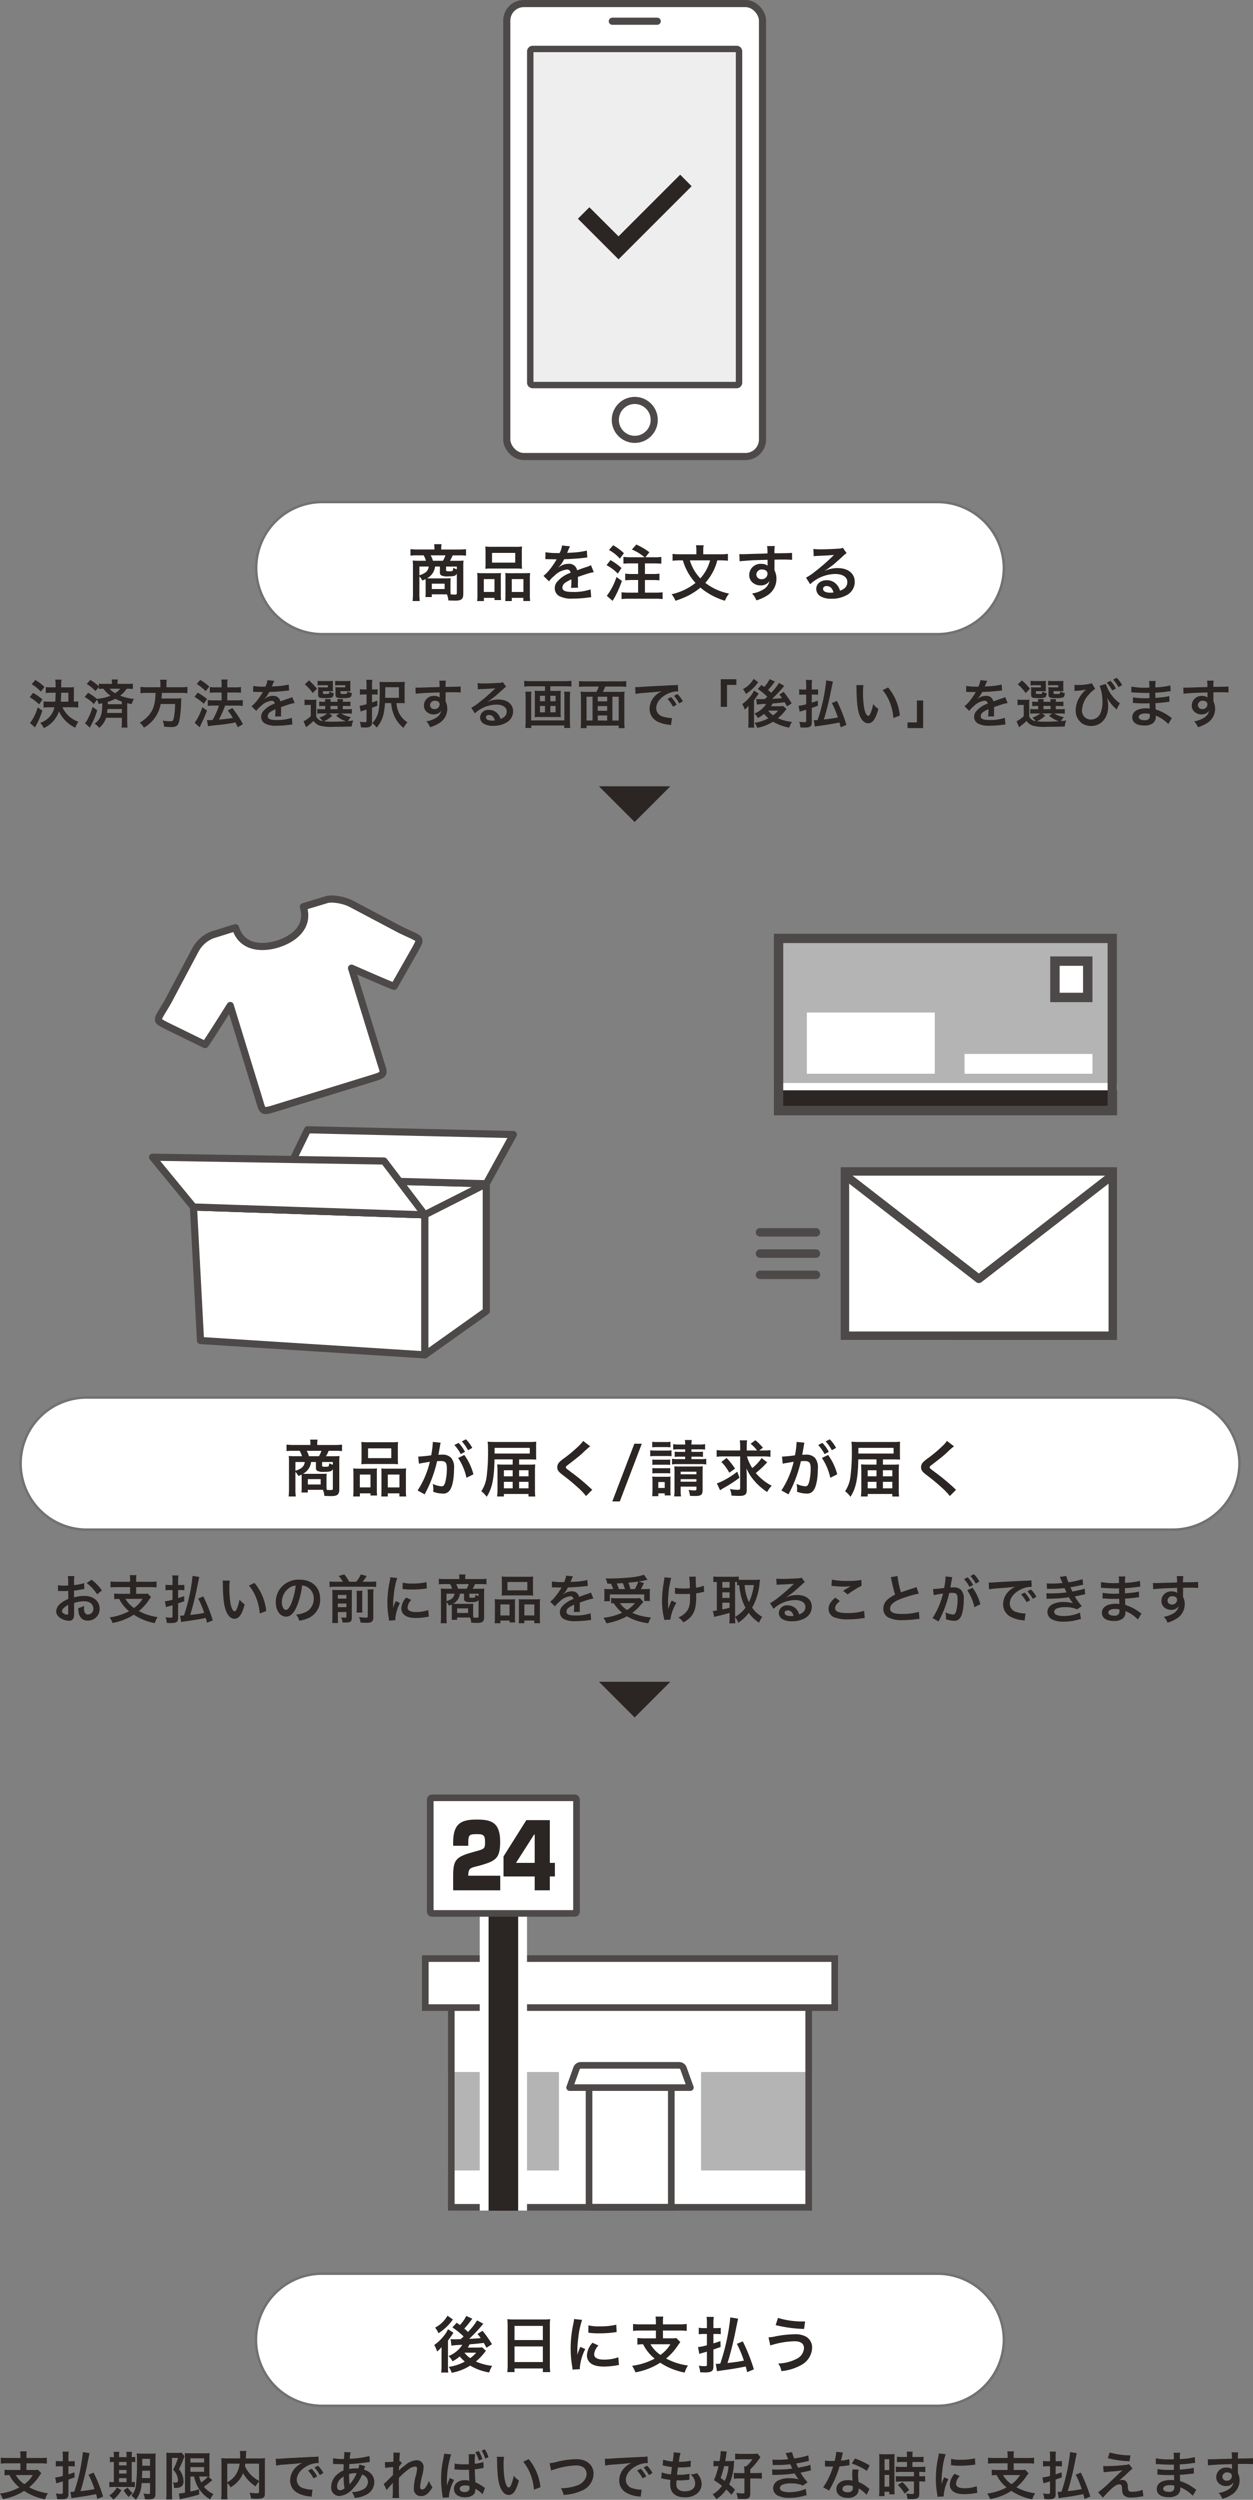 <svg xmlns="http://www.w3.org/2000/svg" width="333.615" height="665.447" viewBox="0 0 333.615 665.447"><rect x="0" y="0" width="333.615" height="665.447" fill="#808080" stroke="none"/><g id="レイヤー_2" data-name="レイヤー 2"><g id="編集用"><path d="M267.291,151.226a17.715,17.715,0,0,1-17.74,17.584H85.928a17.584,17.584,0,1,1,0-35.167H249.551A17.714,17.714,0,0,1,267.291,151.226Z" fill="#fff"/><path d="M267.291,151.226a17.715,17.715,0,0,1-17.74,17.584H85.928a17.584,17.584,0,1,1,0-35.167H249.551A17.714,17.714,0,0,1,267.291,151.226Z" fill="none" stroke="#727171" stroke-miterlimit="10" stroke-width="0.657"/><path d="M8.808,184.451a13.671,13.671,0,0,1,2.5,1.751l-.89,1.293a13.5,13.5,0,0,0-2.5-1.9Zm2.46,4.726a21.3,21.3,0,0,1-1.529,3.67c-.1.181-.389.695-.431.779l-1.32-1.154a12.659,12.659,0,0,0,2.057-4.171Zm-1.862-8.159a11.7,11.7,0,0,1,2.432,1.848l-.973,1.251a10.674,10.674,0,0,0-2.432-1.988Zm7.214,7.256a7.377,7.377,0,0,0,4.254,3.864,5.1,5.1,0,0,0-.82,1.585,9.094,9.094,0,0,1-4.351-4.351,7.591,7.591,0,0,1-4.045,4.448,4.691,4.691,0,0,0-.96-1.4,5.655,5.655,0,0,0,3.8-4.142H13.159a11.844,11.844,0,0,0-1.557.083V186.7a12.233,12.233,0,0,0,1.543.083H14.7c.069-.792.1-1.6.111-2.377H13.659a13.633,13.633,0,0,0-1.473.07v-1.571a14.651,14.651,0,0,0,1.473.07H14.8v-.751a6.44,6.44,0,0,0-.1-1.307H16.4a5.5,5.5,0,0,0-.1,1.293v.765h2.127a9.714,9.714,0,0,0,1.293-.056,7.4,7.4,0,0,0-.055,1.112v2.752a8.187,8.187,0,0,0,1.167-.083v1.654a12.2,12.2,0,0,0-1.543-.083Zm1.585-1.488v-2.377H16.287c-.015,1.112-.042,1.655-.112,2.377Z" fill="#2b2524"/><path d="M23.452,184.409a12.3,12.3,0,0,1,2.294,1.627,11.615,11.615,0,0,0,3.67-.834,8.259,8.259,0,0,1-1.877-1.863,7.111,7.111,0,0,0-1.224.069v-.514l-.9,1.056a10.914,10.914,0,0,0-2.321-1.876l.959-1.084a15.4,15.4,0,0,1,2.265,1.7v-.709a9.514,9.514,0,0,0,1.418.069h2.072v-.167a7,7,0,0,0-.07-1h1.627a6.644,6.644,0,0,0-.07.986v.181h2.613a12.652,12.652,0,0,0,1.474-.069v1.431a8.491,8.491,0,0,0-1.348-.069h-.32a7.074,7.074,0,0,1-1.724,1.849,13.542,13.542,0,0,0,3.712.861,3.676,3.676,0,0,0-.626,1.377c-.584-.111-.751-.139-1.2-.251V192.1a12.14,12.14,0,0,0,.084,1.585h-1.6a12.665,12.665,0,0,0,.084-1.6v-1.016H28.234a5.357,5.357,0,0,1-1.835,2.684,3.579,3.579,0,0,0-1.223-1.085c1.626-1.265,2.029-2.321,2.057-5.463-.319.07-.5.1-1.015.181a3.19,3.19,0,0,0-.43-1.112L25,187.426a10.4,10.4,0,0,0-2.447-1.863Zm2.433,4.657a20,20,0,0,1-1.432,3.614c-.083.139-.25.473-.528,1l-1.307-1.154a4.441,4.441,0,0,0,.556-.764,17.185,17.185,0,0,0,1.488-3.573Zm2.738-.333c-.028.444-.056.639-.111,1.056h3.934v-1.056Zm3.823-1.96a12.871,12.871,0,0,1-1.738-.765,10.123,10.123,0,0,1-2.015.834c0,.306,0,.306-.014.625h3.767Zm-3.253-3.434a4.732,4.732,0,0,0,1.446,1.195,4.18,4.18,0,0,0,1.348-1.195Z" fill="#2b2524"/><path d="M42.711,182.1a5.548,5.548,0,0,0-.1-1.154h1.793a6.289,6.289,0,0,0-.083,1.154v.848h3.822a11.621,11.621,0,0,0,1.752-.1v1.682a12.491,12.491,0,0,0-1.7-.083H43.114c-.069,1.042-.069,1.084-.111,1.5h3.851a8.829,8.829,0,0,0,1.432-.069.326.326,0,0,1-.015.139c-.027.208-.027.375-.055.973a27.461,27.461,0,0,1-.472,4.879c-.32,1.32-.779,1.668-2.169,1.668-.487,0-.806-.014-1.877-.1a4.487,4.487,0,0,0-.4-1.613,13.239,13.239,0,0,0,2.085.181c.612,0,.751-.153.932-1.112a20.367,20.367,0,0,0,.306-3.489H42.781a9.108,9.108,0,0,1-4.462,6.3,3.891,3.891,0,0,0-1.126-1.321,8.98,8.98,0,0,0,2.488-2.057c1.2-1.432,1.668-3.044,1.737-5.88H39.139a15.276,15.276,0,0,0-1.738.083v-1.682a12.3,12.3,0,0,0,1.738.1h3.572Z" fill="#2b2524"/><path d="M52.644,184.381a17.262,17.262,0,0,1,2.488,1.7l-.876,1.265a14.321,14.321,0,0,0-2.474-1.849Zm2.474,4.754c-.487,1.279-.792,2.016-1.348,3.17-.25.514-.25.514-.431.945a2.65,2.65,0,0,1-.167.348l-1.335-1.168a16.691,16.691,0,0,0,2.044-4.17Zm-1.793-8.145a14.556,14.556,0,0,1,2.391,1.779l-.945,1.209a14.207,14.207,0,0,0-2.391-1.918Zm1.765,10.7c.222.014.334.014.473.014.222,0,.556-.014,1.029-.041a21.1,21.1,0,0,0,1.723-3.837h-1.5a12.17,12.17,0,0,0-1.5.083v-1.556a11.05,11.05,0,0,0,1.516.083H59v-2.085H57.328c-.542,0-1.015.027-1.459.069v-1.529a9.932,9.932,0,0,0,1.473.084H59v-.612a7.529,7.529,0,0,0-.084-1.46H60.6a7.991,7.991,0,0,0-.083,1.46v.612h2.224a10.042,10.042,0,0,0,1.418-.084v1.529a9.511,9.511,0,0,0-1.4-.069H60.512v2.085h2.669a11.149,11.149,0,0,0,1.459-.083v1.556a11.079,11.079,0,0,0-1.446-.083H59.928c-.084.25-.084.25-.278.764a27.791,27.791,0,0,1-1.224,2.7l-.125.264A33.333,33.333,0,0,0,62,191.1a17.758,17.758,0,0,0-1.362-1.973l1.237-.64a30.1,30.1,0,0,1,2.808,4.282l-1.363.82c-.319-.64-.417-.848-.639-1.279a45.919,45.919,0,0,1-5.032.723c-1.515.153-1.807.194-2.252.278Z" fill="#2b2524"/><path d="M67.427,182.6a16.8,16.8,0,0,0,3.225.181,5.522,5.522,0,0,0,.556-1.724l1.821.195a10.816,10.816,0,0,0-.556,1.251c-.07.153-.1.194-.125.25.111-.014.111-.014.876-.056a18.809,18.809,0,0,0,3.642-.472l.1,1.585c-.389.027-.389.027-1.1.111-1.015.125-2.781.236-4.184.278a7.221,7.221,0,0,1-1.279,1.848l.014.028c.1-.069.1-.069.278-.208a3.361,3.361,0,0,1,1.96-.626,1.829,1.829,0,0,1,1.988,1.474q1.605-.584,2.127-.751a4.332,4.332,0,0,0,1.028-.417l.653,1.6a12.259,12.259,0,0,0-1.543.375q-.291.084-2.085.709v.153c.014.361.014.361.014.556v.556c-.014.236-.014.361-.014.459a5.661,5.661,0,0,0,.042.736l-1.613.042a10.921,10.921,0,0,0,.084-1.612v-.334a8.45,8.45,0,0,0-1.335.723,1.465,1.465,0,0,0-.723,1.139c0,.724.668,1.016,2.35,1.016a12.076,12.076,0,0,0,4.086-.584l.14,1.793a4.175,4.175,0,0,0-.64.055,25.192,25.192,0,0,1-3.559.251,5.968,5.968,0,0,1-3.1-.584A2.016,2.016,0,0,1,69.54,190.8a2.216,2.216,0,0,1,.611-1.543A6.8,6.8,0,0,1,73.14,187.3a.763.763,0,0,0-.848-.75,4.7,4.7,0,0,0-2.85,1.432,6.26,6.26,0,0,0-1.209,1.265L66.968,188a8.521,8.521,0,0,0,1.251-1.238,18.241,18.241,0,0,0,1.668-2.377A.669.669,0,0,1,70,184.2c-.056,0-.237.013-.237.013-.222,0-1.446-.027-1.751-.027-.264-.014-.264-.014-.389-.014a1.535,1.535,0,0,0-.223.014Z" fill="#2b2524"/><path d="M84.2,190.734a2.145,2.145,0,0,0,1.724,1.237,4.669,4.669,0,0,0-.9-.959,5.71,5.71,0,0,0,2.1-1.084H85.546a5.52,5.52,0,0,0-1.07.069v-1.279a5.249,5.249,0,0,0,1.07.07h1.043v-.862h-.306a9.42,9.42,0,0,0-1.293.056v-1.224a9.041,9.041,0,0,0,1.293.056h.292c-.014-.333-.028-.473-.055-.709h1.528c-.027.223-.041.4-.055.709H89.87c-.015-.333-.028-.473-.056-.709h1.529a4.789,4.789,0,0,0-.07.709h.737a9.28,9.28,0,0,0,1.293-.056v1.224A9.786,9.786,0,0,0,92,187.926h-.724v.862h1.071a9.936,9.936,0,0,0,1.334-.055v1.25a10.167,10.167,0,0,0-1.334-.055H90.856a7.316,7.316,0,0,0,2.586.973,5.073,5.073,0,0,0-.806,1.056c.375-.027.375-.027,1.418-.166a6.113,6.113,0,0,0-.417,1.6c-1.223.056-3,.084-4.782.084a12.27,12.27,0,0,1-3.67-.292,3.354,3.354,0,0,1-1.71-1.265,14.171,14.171,0,0,1-1.348,1.167c-.278.223-.389.306-.626.5L80.82,192a7.3,7.3,0,0,0,1.918-1.349v-3h-.722a5.22,5.22,0,0,0-.932.069v-1.5a6.273,6.273,0,0,0,1.112.07h1a7.428,7.428,0,0,0,1.043-.056,13.566,13.566,0,0,0-.042,1.5Zm-1.932-9.605a15.45,15.45,0,0,1,2.127,2.224l-1.154,1.126a11.165,11.165,0,0,0-2.085-2.308Zm6.353,2.154a5.669,5.669,0,0,0,.027.751c-.347-.028-.556-.042-.889-.042H85.978v.417c0,.292.041.32.6.32,1.084,0,1.1-.014,1.14-.653a3.069,3.069,0,0,0,1.14.445c-.084.764-.223,1.042-.6,1.181a6.484,6.484,0,0,1-1.835.125c-1.445,0-1.71-.139-1.71-.889v-1.182a6.837,6.837,0,0,0-.041-.82,8.228,8.228,0,0,0,.973.042H87.3v-.571H85.686a7.819,7.819,0,0,0-1.126.056V181.24a9.019,9.019,0,0,0,1.139.056h1.724a11.311,11.311,0,0,0,1.223-.042,5.123,5.123,0,0,0-.027.764Zm-.14,7.2a6.888,6.888,0,0,1-2.265,1.529,23.626,23.626,0,0,0,2.405.1c1.014,0,2.237-.042,3.5-.111a7.56,7.56,0,0,1-2.628-1.487l.848-.584H87.618Zm-.486-1.7h1.89v-.862h-1.89Zm5.282-5.505a5.576,5.576,0,0,0,.028.751c-.347-.028-.556-.042-.889-.042H90.648v.417c0,.2.014.237.125.278a2.057,2.057,0,0,0,.64.056c1,0,1.028-.014,1.056-.681a4.172,4.172,0,0,0,1.223.459c-.111.764-.208,1-.514,1.139a5.737,5.737,0,0,1-1.918.167,3.976,3.976,0,0,1-1.53-.139c-.292-.125-.4-.361-.4-.792v-1.071a2.737,2.737,0,0,0-.028-.6,2.139,2.139,0,0,1-.014-.292,8.119,8.119,0,0,0,.959.042h1.668v-.571H90.37a7.837,7.837,0,0,0-1.126.056V181.24a9.172,9.172,0,0,0,1.14.056h1.7a11.311,11.311,0,0,0,1.223-.042,5.142,5.142,0,0,0-.028.764Z" fill="#2b2524"/><path d="M96.952,184.868a8.993,8.993,0,0,0-1.112.07V183.45a5.57,5.57,0,0,0,1.139.083h.612v-1.181a7.59,7.59,0,0,0-.083-1.39h1.626a7.5,7.5,0,0,0-.083,1.39v1.181h.57a4.88,4.88,0,0,0,.917-.069v1.459a6.881,6.881,0,0,0-.917-.055h-.57v2.141c.417-.139.612-.209,1.418-.5v1.363c-.654.264-.848.333-1.418.528v3.934a1.143,1.143,0,0,1-.459,1.07,2.708,2.708,0,0,1-1.473.25c-.306,0-.542-.014-1.015-.042a5.441,5.441,0,0,0-.32-1.473,11.207,11.207,0,0,0,1.39.1c.334,0,.417-.083.417-.417v-2.933l-1.126.362a4.328,4.328,0,0,0-.444.167l-.292-1.543a9.259,9.259,0,0,0,1.862-.417v-2.586Zm5.546,2.294c-.181,3.141-.764,4.837-2.21,6.519a7.5,7.5,0,0,0-1.168-1.209,6.043,6.043,0,0,0,1.46-2.377c.389-1.182.528-2.878.528-6.381,0-1.126-.014-1.6-.055-2.21a15.261,15.261,0,0,0,1.571.056h3.669a13.486,13.486,0,0,0,1.487-.056,13.477,13.477,0,0,0-.055,1.487v2.739c0,.834.014,1.1.042,1.473-.39-.028-.737-.041-1.21-.041h-1a7.315,7.315,0,0,0,.6,2.474,6.377,6.377,0,0,0,2.335,2.655,6.786,6.786,0,0,0-1.07,1.473A8.558,8.558,0,0,1,104.9,190.4a10.706,10.706,0,0,1-.751-3.238Zm3.711-1.405v-2.821h-3.627v.876c0,.5,0,.639-.028,1.945Z" fill="#2b2524"/><path d="M118.63,186.4c0,.056.014.167.014.334a4.225,4.225,0,0,1,.444,1.96,4.46,4.46,0,0,1-2.07,3.753,9.736,9.736,0,0,1-2.517,1.14,4.55,4.55,0,0,0-.987-1.571,6.553,6.553,0,0,0,2.363-.806,2.924,2.924,0,0,0,1.613-2.03,2.291,2.291,0,0,1-2.043.987,2.566,2.566,0,0,1-1.613-.5,2.173,2.173,0,0,1-.959-1.877,2.559,2.559,0,0,1,2.766-2.53,2.325,2.325,0,0,1,1.446.417.566.566,0,0,1-.014-.167c-.014-.027-.014-.806-.014-1.181-1.988.055-3.294.1-3.906.139-2.1.153-2.1.153-2.474.208l-.056-1.654a6.012,6.012,0,0,0,.681.028c.348,0,.57,0,2.363-.069.9-.028,1.043-.028,2.183-.056.459-.014.459-.014,1.181-.042a7.466,7.466,0,0,0-.083-1.682l1.751-.014a11.07,11.07,0,0,0-.069,1.654c2.418-.014,3.5-.041,4.017-.1l.014,1.6c-.515-.042-1.182-.07-2.335-.07-.334,0-.584,0-1.682.028v.9Zm-2.836.139a1.217,1.217,0,0,0-1.293,1.112,1.1,1.1,0,0,0,1.182,1.1,1.266,1.266,0,0,0,1.362-1.251C117.045,186.911,116.559,186.536,115.794,186.536Z" fill="#2b2524"/><path d="M129.785,186.856a6.794,6.794,0,0,1,2.919-.64c2.377,0,3.906,1.224,3.906,3.128a3.4,3.4,0,0,1-1.89,3.072,6.882,6.882,0,0,1-3.364.793,4.7,4.7,0,0,1-2.7-.64,1.984,1.984,0,0,1-.834-1.6,2.139,2.139,0,0,1,2.391-1.987,2.992,2.992,0,0,1,2.405,1.14,3.721,3.721,0,0,1,.639,1.251c1.154-.432,1.655-1.029,1.655-2.016,0-1.084-1.071-1.793-2.753-1.793a8.564,8.564,0,0,0-5.727,2.335l-.945-1.5a12.615,12.615,0,0,0,1.96-1.307,46.658,46.658,0,0,0,4.156-3.614l.25-.25-.014-.014c-.528.069-1.418.125-3.934.236a4.665,4.665,0,0,0-.667.07l-.069-1.668a12.676,12.676,0,0,0,1.64.083c1.182,0,2.877-.07,4.226-.167a2.051,2.051,0,0,0,.861-.181l.862,1.224a2.979,2.979,0,0,0-.722.569c-.695.64-1.71,1.543-2.183,1.947-.25.208-1.251.959-1.529,1.139a5.443,5.443,0,0,1-.57.362Zm.417,3.461c-.5,0-.82.25-.82.64,0,.555.625.875,1.654.875a3.737,3.737,0,0,0,.723-.056C131.509,190.817,130.98,190.317,130.2,190.317Z" fill="#2b2524"/><path d="M141.288,182.686a16.66,16.66,0,0,0-1.71.083V181.24a15,15,0,0,0,1.682.083h9.175a16.266,16.266,0,0,0,1.709-.083v1.529a16.189,16.189,0,0,0-1.7-.083h-3.92v1.237h1.655a8.428,8.428,0,0,0,1.139-.056,7.471,7.471,0,0,0-.055,1.043v4.976a6.659,6.659,0,0,0,.055,1.029,8.889,8.889,0,0,0-1.223-.056h-4.49a9.094,9.094,0,0,0-1.251.056,6.858,6.858,0,0,0,.056-1.029V184.91a7.678,7.678,0,0,0-.056-1.043,8.445,8.445,0,0,0,1.14.056h1.612v-1.237Zm10.536,1.445a14.78,14.78,0,0,0-.083,1.557v6.228a15.2,15.2,0,0,0,.1,1.862h-1.612v-.653h-8.771v.653H139.87a18.412,18.412,0,0,0,.083-1.848v-6.256a13.741,13.741,0,0,0-.083-1.543h1.612a8.909,8.909,0,0,0-.055,1.237v6.408h8.841V185.34a7.207,7.207,0,0,0-.07-1.209Zm-8.062,1.084v1.46h1.348v-1.46Zm0,2.711v1.7h1.348v-1.7Zm2.766-1.251h1.4v-1.46h-1.4Zm0,2.947h1.4v-1.7h-1.4Z" fill="#2b2524"/><path d="M158.8,184.173a8.343,8.343,0,0,0,.625-1.418h-3.544a15.078,15.078,0,0,0-1.71.083V181.3a15.164,15.164,0,0,0,1.7.083h9.16a15.7,15.7,0,0,0,1.7-.083v1.542a15.151,15.151,0,0,0-1.7-.083h-3.906a8.021,8.021,0,0,1-.611,1.418h4.156a13.406,13.406,0,0,0,1.64-.069,12.966,12.966,0,0,0-.083,1.793v6.046a17.759,17.759,0,0,0,.083,1.891h-1.571v-.681h-8.563v.667H154.6a14.683,14.683,0,0,0,.083-1.89v-6.047a17.548,17.548,0,0,0-.083-1.779,13.277,13.277,0,0,0,1.64.069Zm-1.029,1.293h-1.6V191.8h1.6Zm1.377,1.237h2.516v-1.237h-2.516Zm2.516,1.251h-2.516v1.251h2.516Zm0,3.85v-1.348h-2.516V191.8Zm1.39,0h1.681v-6.338H163.05Z" fill="#2b2524"/><path d="M169.117,182.894c.306.014.459.014.529.014.25,0,.25,0,2.293-.139,1.015-.056,3.392-.181,7.1-.362a7.41,7.41,0,0,0,1.432-.111l.1,1.766a2.139,2.139,0,0,0-.292-.014,6.224,6.224,0,0,0-2.752.75c-1.765.918-2.808,2.308-2.808,3.712a2.335,2.335,0,0,0,1.849,2.266,8.458,8.458,0,0,0,2.071.361c.014,0,.139,0,.278-.014l-.25,1.891c-.181-.042-.209-.042-.473-.084a8.371,8.371,0,0,1-3.253-.917,3.721,3.721,0,0,1-1.987-3.35,4.842,4.842,0,0,1,1.32-3.267,6.146,6.146,0,0,1,1.933-1.4c-1.126.167-1.988.25-4.685.445a17.489,17.489,0,0,0-2.308.278Zm9.578,2.669a9,9,0,0,1,1.459,2.044l-.973.514a9.4,9.4,0,0,0-1.459-2.072Zm2.154,1.682a10.233,10.233,0,0,0-1.417-2.015l.931-.487a8.08,8.08,0,0,1,1.446,1.96Z" fill="#2b2524"/><path d="M191.907,188.162v-7.353h4.156v1.515h-2.5v5.838Z" fill="#2b2524"/><path d="M199.3,187.9a6.493,6.493,0,0,1-1.028,1,5.63,5.63,0,0,0-.654-1.473,10.4,10.4,0,0,0,2.308-2.238,6.372,6.372,0,0,0,.834-1.376l1.251.819a6.74,6.74,0,0,0-.376.571c-.027.028-.083.111-.166.222-.251.361-.6.834-.709,1v5.63c0,.778.014,1.181.056,1.64H199.2a10.579,10.579,0,0,0,.083-1.529v-2.558Zm2.586-6.3c-.515.668-.528.681-.876,1.085a11.558,11.558,0,0,1-2.419,2.043,5.011,5.011,0,0,0-.778-1.279,6.819,6.819,0,0,0,2.836-2.724Zm4.434-.18c-.125.152-.125.152-.361.472a21.156,21.156,0,0,1-1.474,1.779c.389.334.528.459.834.765A13.88,13.88,0,0,0,207.4,181.8l1.418.765c-.1.1-.194.222-.5.6a34.476,34.476,0,0,1-2.725,2.85c1.084-.042,1.084-.042,2.641-.167-.222-.306-.347-.473-.736-.959l1.153-.709a27.353,27.353,0,0,1,2.141,3.058l-1.251.806c-.333-.6-.417-.764-.612-1.1-1.973.223-1.973.223-3.239.32a6.163,6.163,0,0,1-.417.737h2.141a10.846,10.846,0,0,0,1.126-.056l.862.793c-.1.125-.125.152-.222.292a12.941,12.941,0,0,1-2.058,2.154,12.494,12.494,0,0,0,3.712.987,7.4,7.4,0,0,0-.681,1.515,12.4,12.4,0,0,1-4.338-1.571,11.554,11.554,0,0,1-4.211,1.641,4.916,4.916,0,0,0-.7-1.349,10.543,10.543,0,0,0,3.683-1.209,8.123,8.123,0,0,1-1.153-1.168,9.088,9.088,0,0,1-1.641,1.112,4.943,4.943,0,0,0-.917-1.209,6.6,6.6,0,0,0,3.141-2.558,19.426,19.426,0,0,0-2.488.195l-.18-1.5a7.887,7.887,0,0,0,.847.041h.5c.208-.014.208-.014.945-.028l.667-.611a17.739,17.739,0,0,0-2.558-2.071l.988-1.071.722.528a7.943,7.943,0,0,0,1.46-2.071Zm-1.793,7.742a5.33,5.33,0,0,0,1.307,1.251,7.481,7.481,0,0,0,1.362-1.251Z" fill="#2b2524"/><path d="M216.789,183.561a7.786,7.786,0,0,0,1.015-.056v1.446a8.727,8.727,0,0,0-1.015-.055h-.653v2.154c.5-.152.737-.236,1.6-.528l.042,1.349c-.347.125-.89.319-1.64.57v3.919c0,1.015-.459,1.321-1.932,1.321-.292,0-.626-.014-1.1-.042a5.039,5.039,0,0,0-.319-1.5,9.94,9.94,0,0,0,1.445.111c.334,0,.417-.083.417-.4v-2.919c-.25.083-.417.125-.986.292a5.531,5.531,0,0,0-.751.236l-.292-1.571a11.271,11.271,0,0,0,2.029-.417V184.9h-.792a8.958,8.958,0,0,0-1.07.069v-1.487a6.794,6.794,0,0,0,1.084.083h.778v-1.14a8.3,8.3,0,0,0-.083-1.417h1.654a9.7,9.7,0,0,0-.083,1.4v1.154Zm7.048,10.05c-.153-.611-.195-.778-.334-1.292-1.877.375-3.086.583-5.046.848-.778.111-1.167.167-1.5.25l-.292-1.71a1.34,1.34,0,0,0,.222.014c.056,0,.334-.014.806-.055a47.712,47.712,0,0,0,2.294-10.537l1.78.278c-.07.319-.14.653-.751,3.641-.4,1.975-1.168,4.991-1.668,6.478,1.862-.208,2.307-.277,3.739-.542a26.846,26.846,0,0,0-1.6-3.836l1.349-.556a40.156,40.156,0,0,1,2.53,6.38Z" fill="#2b2524"/><path d="M229.891,182.379a16.1,16.1,0,0,0-.111,2.114,26,26,0,0,0,.264,3.725c.236,1.446.681,2.335,1.126,2.335.208,0,.4-.208.57-.6a10.332,10.332,0,0,0,.737-2.516,6.861,6.861,0,0,0,1.389,1.265c-.722,2.71-1.529,3.836-2.71,3.836-.931,0-1.682-.681-2.238-2.016-.57-1.39-.82-3.405-.876-7.256a6.623,6.623,0,0,0-.056-.89Zm6.575.626a13.871,13.871,0,0,1,3.128,7.479l-1.724.653a14.066,14.066,0,0,0-.89-4.017,12.126,12.126,0,0,0-1.974-3.42Z" fill="#2b2524"/><path d="M245.786,186.466v7.354H241.63v-1.515h2.5v-5.839Z" fill="#2b2524"/><path d="M257.261,182.6a16.8,16.8,0,0,0,3.225.181,5.522,5.522,0,0,0,.556-1.724l1.821.195a10.816,10.816,0,0,0-.556,1.251c-.07.153-.1.194-.125.25.111-.014.111-.014.876-.056a18.809,18.809,0,0,0,3.642-.472l.1,1.585c-.389.027-.389.027-1.1.111-1.015.125-2.781.236-4.184.278a7.221,7.221,0,0,1-1.279,1.848l.014.028c.1-.069.1-.069.278-.208a3.361,3.361,0,0,1,1.96-.626,1.829,1.829,0,0,1,1.988,1.474q1.605-.584,2.127-.751a4.332,4.332,0,0,0,1.028-.417l.653,1.6a12.259,12.259,0,0,0-1.543.375q-.291.084-2.085.709v.153c.014.361.014.361.014.556v.556c-.014.236-.014.361-.014.459a5.661,5.661,0,0,0,.042.736l-1.613.042a10.921,10.921,0,0,0,.084-1.612v-.334a8.45,8.45,0,0,0-1.335.723,1.465,1.465,0,0,0-.723,1.139c0,.724.668,1.016,2.35,1.016a12.076,12.076,0,0,0,4.086-.584l.14,1.793a4.175,4.175,0,0,0-.64.055,25.192,25.192,0,0,1-3.559.251,5.968,5.968,0,0,1-3.1-.584,2.016,2.016,0,0,1-1.015-1.793,2.216,2.216,0,0,1,.611-1.543,6.8,6.8,0,0,1,2.989-1.961.763.763,0,0,0-.848-.75,4.7,4.7,0,0,0-2.85,1.432,6.26,6.26,0,0,0-1.209,1.265L256.8,188a8.521,8.521,0,0,0,1.251-1.238,18.241,18.241,0,0,0,1.668-2.377.669.669,0,0,1,.112-.18c-.056,0-.237.013-.237.013-.222,0-1.446-.027-1.751-.027-.264-.014-.264-.014-.389-.014a1.535,1.535,0,0,0-.223.014Z" fill="#2b2524"/><path d="M274.032,190.734a2.145,2.145,0,0,0,1.724,1.237,4.669,4.669,0,0,0-.9-.959,5.71,5.71,0,0,0,2.1-1.084H275.38a5.52,5.52,0,0,0-1.07.069v-1.279a5.249,5.249,0,0,0,1.07.07h1.043v-.862h-.306a9.42,9.42,0,0,0-1.293.056v-1.224a9.041,9.041,0,0,0,1.293.056h.292c-.014-.333-.028-.473-.055-.709h1.528c-.027.223-.041.4-.055.709H279.7c-.015-.333-.028-.473-.056-.709h1.529a4.789,4.789,0,0,0-.07.709h.737a9.28,9.28,0,0,0,1.293-.056v1.224a9.786,9.786,0,0,0-1.306-.056h-.724v.862h1.071a9.936,9.936,0,0,0,1.334-.055v1.25a10.167,10.167,0,0,0-1.334-.055H280.69a7.316,7.316,0,0,0,2.586.973,5.073,5.073,0,0,0-.806,1.056c.375-.027.375-.027,1.418-.166a6.113,6.113,0,0,0-.417,1.6c-1.223.056-3,.084-4.782.084a12.27,12.27,0,0,1-3.67-.292,3.354,3.354,0,0,1-1.71-1.265,14.171,14.171,0,0,1-1.348,1.167c-.278.223-.389.306-.626.5L270.654,192a7.3,7.3,0,0,0,1.918-1.349v-3h-.722a5.22,5.22,0,0,0-.932.069v-1.5a6.273,6.273,0,0,0,1.112.07h1a7.428,7.428,0,0,0,1.043-.056,13.566,13.566,0,0,0-.042,1.5Zm-1.932-9.605a15.45,15.45,0,0,1,2.127,2.224l-1.154,1.126a11.165,11.165,0,0,0-2.085-2.308Zm6.353,2.154a5.669,5.669,0,0,0,.027.751c-.347-.028-.556-.042-.889-.042h-1.779v.417c0,.292.041.32.6.32,1.084,0,1.1-.014,1.14-.653a3.069,3.069,0,0,0,1.14.445c-.084.764-.223,1.042-.6,1.181a6.484,6.484,0,0,1-1.835.125c-1.445,0-1.71-.139-1.71-.889v-1.182a6.837,6.837,0,0,0-.041-.82,8.228,8.228,0,0,0,.973.042h1.654v-.571H275.52a7.819,7.819,0,0,0-1.126.056V181.24a9.019,9.019,0,0,0,1.139.056h1.724a11.311,11.311,0,0,0,1.223-.042,5.123,5.123,0,0,0-.027.764Zm-.14,7.2a6.888,6.888,0,0,1-2.265,1.529,23.626,23.626,0,0,0,2.4.1c1.014,0,2.237-.042,3.5-.111a7.56,7.56,0,0,1-2.628-1.487l.848-.584h-2.724Zm-.486-1.7h1.89v-.862h-1.89Zm5.282-5.505a5.576,5.576,0,0,0,.028.751c-.347-.028-.556-.042-.889-.042h-1.766v.417c0,.2.014.237.125.278a2.057,2.057,0,0,0,.64.056c1,0,1.028-.014,1.056-.681a4.172,4.172,0,0,0,1.223.459c-.111.764-.208,1-.514,1.139a5.737,5.737,0,0,1-1.918.167,3.976,3.976,0,0,1-1.53-.139c-.292-.125-.4-.361-.4-.792v-1.071a2.737,2.737,0,0,0-.028-.6,2.139,2.139,0,0,1-.014-.292,8.119,8.119,0,0,0,.959.042h1.668v-.571H280.2a7.837,7.837,0,0,0-1.126.056V181.24a9.172,9.172,0,0,0,1.14.056h1.7a11.311,11.311,0,0,0,1.223-.042,5.142,5.142,0,0,0-.028.764Z" fill="#2b2524"/><path d="M286.077,182.3a5.147,5.147,0,0,0,.695.042,13.925,13.925,0,0,0,3.948-.445l.875,1.5a6.629,6.629,0,0,0-1.709,1.515,6.512,6.512,0,0,0-1.794,4.115,2.323,2.323,0,0,0,2.378,2.515,2.705,2.705,0,0,0,2.543-1.724,7.446,7.446,0,0,0,.515-3.03,11.488,11.488,0,0,0-.751-4.225l1.668-.487a10.069,10.069,0,0,0,3.712,5.129l-.862,1.655a.688.688,0,0,1-.111-.125c-.028-.015-.1-.084-.209-.181a10.93,10.93,0,0,1-2.224-2.85,8.763,8.763,0,0,1,.292,2.433c0,2.988-1.891,5.115-4.518,5.115a4.488,4.488,0,0,1-2.391-.653,4.2,4.2,0,0,1-1.723-3.545,6.857,6.857,0,0,1,.959-3.35,8.816,8.816,0,0,1,1.4-1.793,2.481,2.481,0,0,0,.237-.209.786.786,0,0,1,.153-.153.854.854,0,0,0-.209.042l-.181.042a18.377,18.377,0,0,1-2.321.264,2.37,2.37,0,0,0-.348.042Zm9.577-1.056a8.966,8.966,0,0,1,1.46,2.043l-.973.514a9.449,9.449,0,0,0-1.459-2.071Zm2.155,1.682a10.244,10.244,0,0,0-1.418-2.016l.932-.486a8.045,8.045,0,0,1,1.445,1.959Z" fill="#2b2524"/><path d="M311.063,192.75a9.342,9.342,0,0,0-2.571-1.905,6.145,6.145,0,0,0-.751-.347v.152a2.167,2.167,0,0,1-.779,1.877,3.7,3.7,0,0,1-2.293.6c-2.03,0-3.2-.792-3.2-2.168,0-1.516,1.376-2.405,3.711-2.405a7.4,7.4,0,0,1,.932.055,2.658,2.658,0,0,0-.014-.333v-.306c-.014-.195-.014-.195-.028-.751-.667.014-1.1.028-1.39.028-.848,0-1.363-.014-2.516-.1-.181-.014-.32-.014-.528-.014l.028-1.5a17.8,17.8,0,0,0,3.238.237c.278,0,.751-.014,1.14-.028,0-.125,0-.6-.014-1.39-.445.014-.667.014-.876.014-.681,0-2.474-.07-3.4-.139-.153-.014-.264-.014-.306-.014h-.222l.013-1.543a18.262,18.262,0,0,0,3.74.292c.222,0,.695-.014,1.042-.028a10.052,10.052,0,0,0-.069-1.752h1.765a8.693,8.693,0,0,0-.1,1.7,18.85,18.85,0,0,0,4-.529l.07,1.543a8.737,8.737,0,0,0-1.1.125c-1.224.167-1.766.209-2.989.278.014.348.014.515.028,1.377.695-.042.695-.042,1.974-.181a10.239,10.239,0,0,0,1.723-.306l.042,1.529c-.236.014-.584.056-.9.1-.208.028-.834.1-1.876.195-.194.014-.4.028-.945.056.042,1.348.042,1.348.055,1.681a12.44,12.44,0,0,1,3.809,1.961c.236.153.306.208.5.319Zm-6.074-2.822c-1.126,0-1.807.361-1.807.959,0,.514.6.834,1.584.834a1.445,1.445,0,0,0,1.21-.445,1.764,1.764,0,0,0,.167-.89v-.333A4.9,4.9,0,0,0,304.989,189.928Z" fill="#2b2524"/><path d="M323.066,186.4c0,.056.014.167.014.334a4.226,4.226,0,0,1,.445,1.96,4.461,4.461,0,0,1-2.071,3.753,9.742,9.742,0,0,1-2.516,1.14,4.55,4.55,0,0,0-.987-1.571,6.553,6.553,0,0,0,2.363-.806,2.925,2.925,0,0,0,1.612-2.03,2.291,2.291,0,0,1-2.043.987,2.563,2.563,0,0,1-1.612-.5,2.171,2.171,0,0,1-.959-1.877,2.559,2.559,0,0,1,2.766-2.53,2.322,2.322,0,0,1,1.445.417.566.566,0,0,1-.014-.167c-.013-.027-.013-.806-.013-1.181-1.988.055-3.295.1-3.907.139-2.1.153-2.1.153-2.474.208l-.055-1.654a5.994,5.994,0,0,0,.681.028c.347,0,.57,0,2.363-.069.9-.028,1.042-.028,2.182-.056.459-.014.459-.014,1.182-.042a7.5,7.5,0,0,0-.084-1.682l1.752-.014a10.854,10.854,0,0,0-.07,1.654c2.419-.014,3.5-.041,4.017-.1l.015,1.6c-.515-.042-1.182-.07-2.336-.07-.333,0-.584,0-1.682.028v.9Zm-2.836.139a1.217,1.217,0,0,0-1.292,1.112,1.1,1.1,0,0,0,1.181,1.1,1.266,1.266,0,0,0,1.362-1.251C321.481,186.911,321,186.536,320.23,186.536Z" fill="#2b2524"/><path d="M113.324,154.937a5.834,5.834,0,0,0-.032-.779c-.276.146-.422.211-.828.389a5.653,5.653,0,0,0-.8-1.119v4.59a13.582,13.582,0,0,0,.1,1.979h-1.914a16.6,16.6,0,0,0,.1-1.963v-7.428a13.079,13.079,0,0,0-.065-1.395c.26.032,1.087.064,1.606.064h1.914a5.65,5.65,0,0,0-.616-1.443h-1.7a13.385,13.385,0,0,0-1.8.081v-1.735a16.723,16.723,0,0,0,1.914.1h4.461v-.422a6.717,6.717,0,0,0-.081-1h1.979l-.017.162a5.114,5.114,0,0,0-.064.843v.422h4.687a15.374,15.374,0,0,0,1.914-.1v1.735a13.257,13.257,0,0,0-1.8-.081h-1.768a7.864,7.864,0,0,1-.713,1.443h2.092a11.044,11.044,0,0,0,1.525-.064,10.3,10.3,0,0,0-.065,1.395v7.477c0,1.379-.5,1.8-2.174,1.8q-.291,0-1.8-.048a5.164,5.164,0,0,0-.389-1.622h-4.023v.714h-1.7a8.248,8.248,0,0,0,.065-1.217Zm-1.655-4.121v2.32c1.639-.5,2.336-1.152,2.482-2.32Zm4.169,0a4.028,4.028,0,0,1-2.157,3.131c.47.016.568.016.941.016h4.022a12.152,12.152,0,0,0,1.346-.048c-.032.422-.048.811-.048,1.184v1.914a8.962,8.962,0,0,0,.065,1.216c.438.033.794.049,1.07.049.438,0,.552-.081.552-.438V152.7c-.292.6-.714.73-2.32.73a3.574,3.574,0,0,1-1.784-.243.823.823,0,0,1-.405-.8v-1.574Zm2.093-1.541a6.908,6.908,0,0,0,.665-1.443H114.67a7.016,7.016,0,0,1,.6,1.443Zm-2.952,7.527h3.406v-1.427h-3.406Zm6.65-5.986h-2.855v.941c0,.276.114.325.876.325.568,0,.795-.049.876-.195a1.491,1.491,0,0,0,.113-.73c.438.195.665.292.99.406Z" fill="#2b2524"/><path d="M127.116,154.077a15.037,15.037,0,0,0-.065-1.557,14.864,14.864,0,0,0,1.574.065h3.552c.47,0,.827-.017,1.217-.049a9.439,9.439,0,0,0-.049,1.411v4.331a11.07,11.07,0,0,0,.065,1.459h-1.752v-.583h-2.822V160h-1.8a12.176,12.176,0,0,0,.081-1.752Zm1.7,3.5h2.839v-3.422h-2.839Zm.454-10.656a12.557,12.557,0,0,0-.064-1.444,13.334,13.334,0,0,0,1.833.081h6.115a12.755,12.755,0,0,0,1.849-.081,11.5,11.5,0,0,0-.065,1.427v3a12.8,12.8,0,0,0,.065,1.509,14.786,14.786,0,0,0-1.687-.065H130.9a14.775,14.775,0,0,0-1.687.065,13.67,13.67,0,0,0,.064-1.493Zm1.736,2.854h6.18v-2.595h-6.18Zm8.694,2.807a11.49,11.49,0,0,0,1.444-.065,13.885,13.885,0,0,0-.065,1.557v4.185a11.392,11.392,0,0,0,.081,1.735h-1.817v-.843h-3.081V160h-1.736c.033-.454.049-.779.049-1.444v-4.687a13.184,13.184,0,0,0-.033-1.33c.373.032.714.049,1.2.049Zm-3.438,5h3.1v-3.422h-3.1Z" fill="#2b2524"/><path d="M145.239,147.005a19.593,19.593,0,0,0,3.763.211,6.432,6.432,0,0,0,.649-2.012l2.125.228a12.525,12.525,0,0,0-.649,1.459c-.081.179-.113.227-.146.292.13-.016.13-.016,1.022-.065a21.916,21.916,0,0,0,4.25-.551l.114,1.849c-.455.032-.455.032-1.282.13-1.184.145-3.244.275-4.882.324a8.394,8.394,0,0,1-1.493,2.157l.017.033c.113-.081.113-.081.324-.244a3.922,3.922,0,0,1,2.287-.729,2.134,2.134,0,0,1,2.32,1.719q1.874-.681,2.482-.876a5.038,5.038,0,0,0,1.2-.487l.762,1.866a14.373,14.373,0,0,0-1.8.438q-.34.1-2.433.827v.179c.016.421.016.421.016.648v.649c-.016.276-.016.422-.016.535a6.757,6.757,0,0,0,.048.86l-1.881.049a12.837,12.837,0,0,0,.1-1.882v-.389a9.89,9.89,0,0,0-1.557.843,1.709,1.709,0,0,0-.844,1.33c0,.844.779,1.184,2.742,1.184a14.086,14.086,0,0,0,4.768-.681l.163,2.092a4.879,4.879,0,0,0-.747.065,29.312,29.312,0,0,1-4.152.292,6.962,6.962,0,0,1-3.617-.681,2.352,2.352,0,0,1-1.184-2.092,2.583,2.583,0,0,1,.713-1.8,7.937,7.937,0,0,1,3.488-2.288.891.891,0,0,0-.989-.876,5.485,5.485,0,0,0-3.326,1.671,7.306,7.306,0,0,0-1.411,1.476L144.7,153.3a9.909,9.909,0,0,0,1.46-1.443,21.483,21.483,0,0,0,1.946-2.774.789.789,0,0,1,.13-.211c-.065,0-.276.016-.276.016-.259,0-1.687-.032-2.043-.032-.308-.017-.308-.017-.454-.017a1.717,1.717,0,0,0-.26.017Z" fill="#2b2524"/><path d="M162.536,149.1a15.218,15.218,0,0,1,2.936,2.109L164.5,152.7a12.245,12.245,0,0,0-3-2.255Zm3.049,5.532a28.29,28.29,0,0,1-1.8,4.152c-.162.291-.26.454-.454.778-.13.211-.13.211-.227.389l-1.542-1.346a16.861,16.861,0,0,0,2.58-5Zm-2.335-9.489a14.328,14.328,0,0,1,2.871,2.124l-1.087,1.444a10.614,10.614,0,0,0-2.888-2.3Zm8.369,3.2a13.041,13.041,0,0,0-3.373-2.06l1.167-1.33a17.378,17.378,0,0,1,3.487,2.06l-1.07,1.33h2.433a10.7,10.7,0,0,0,1.817-.1v1.817c-.5-.049-1.1-.081-1.817-.081h-2.547V152.8h2.093a13.386,13.386,0,0,0,1.768-.1v1.785c-.5-.049-1.136-.082-1.768-.082h-2.093v3.358h2.774a15.614,15.614,0,0,0,1.93-.1v1.817a16.017,16.017,0,0,0-1.93-.1h-7.072a15.652,15.652,0,0,0-1.93.1v-1.817a16.576,16.576,0,0,0,1.93.1H169.9V154.4h-1.654c-.649,0-1.282.033-1.785.082V152.7a13.4,13.4,0,0,0,1.768.1H169.9v-2.823h-2.092a14.418,14.418,0,0,0-1.817.081v-1.817a14.018,14.018,0,0,0,1.817.1Z" fill="#2b2524"/><path d="M190.975,149.162a13.394,13.394,0,0,1-1.265,3.26,14.621,14.621,0,0,1-1.914,2.742,15.109,15.109,0,0,0,6.342,2.854,5.872,5.872,0,0,0-1.119,1.9,18.3,18.3,0,0,1-6.537-3.5,17.723,17.723,0,0,1-3.179,2.108,23.946,23.946,0,0,1-3.455,1.4,6.494,6.494,0,0,0-1.038-1.736,15.786,15.786,0,0,0,6.375-3.016,15.013,15.013,0,0,1-1.914-2.6,15.292,15.292,0,0,1-1.46-3.406h-.763a17.708,17.708,0,0,0-1.979.1v-1.833a14.306,14.306,0,0,0,2.028.114h4.315v-1.152a5.751,5.751,0,0,0-.114-1.248h2.06a5.7,5.7,0,0,0-.113,1.232v1.168h4.525a14.228,14.228,0,0,0,2.043-.114v1.833a16.709,16.709,0,0,0-1.979-.1Zm-7.3,0a11.832,11.832,0,0,0,1.233,2.774,11.559,11.559,0,0,0,1.557,2.027,11.7,11.7,0,0,0,1.476-2.043,11.507,11.507,0,0,0,1.119-2.758Z" fill="#2b2524"/><path d="M206.2,151.433c0,.065.016.195.016.389a4.933,4.933,0,0,1,.519,2.287,5.2,5.2,0,0,1-2.417,4.38,11.34,11.34,0,0,1-2.936,1.33,5.322,5.322,0,0,0-1.151-1.833,7.662,7.662,0,0,0,2.757-.941,3.415,3.415,0,0,0,1.882-2.368,2.673,2.673,0,0,1-2.385,1.152,2.99,2.99,0,0,1-1.881-.584,2.534,2.534,0,0,1-1.12-2.19,2.987,2.987,0,0,1,3.229-2.952,2.715,2.715,0,0,1,1.687.486.636.636,0,0,1-.017-.194c-.016-.033-.016-.941-.016-1.379-2.32.065-3.844.113-4.558.162-2.449.179-2.449.179-2.887.243l-.065-1.93a6.949,6.949,0,0,0,.795.033c.405,0,.665,0,2.757-.081,1.054-.033,1.217-.033,2.547-.065.535-.016.535-.016,1.379-.049a8.823,8.823,0,0,0-.1-1.962l2.044-.017a12.717,12.717,0,0,0-.081,1.93c2.822-.016,4.087-.048,4.687-.113l.016,1.865c-.6-.049-1.378-.081-2.724-.081-.39,0-.682,0-1.963.032v1.055Zm-3.309.162a1.422,1.422,0,0,0-1.509,1.3,1.28,1.28,0,0,0,1.379,1.281,1.478,1.478,0,0,0,1.59-1.46C204.346,152.033,203.778,151.6,202.886,151.6Z" fill="#2b2524"/><path d="M219.614,151.968a7.918,7.918,0,0,1,3.407-.746c2.773,0,4.557,1.428,4.557,3.65a3.962,3.962,0,0,1-2.206,3.584,8.025,8.025,0,0,1-3.925.925,5.493,5.493,0,0,1-3.147-.746,2.318,2.318,0,0,1-.973-1.866c0-1.346,1.168-2.319,2.79-2.319a3.49,3.49,0,0,1,2.806,1.33,4.346,4.346,0,0,1,.746,1.46c1.346-.5,1.93-1.2,1.93-2.352,0-1.265-1.248-2.092-3.211-2.092a9.994,9.994,0,0,0-6.683,2.725l-1.1-1.752a14.623,14.623,0,0,0,2.287-1.525,54.324,54.324,0,0,0,4.85-4.218l.292-.291-.016-.017c-.617.081-1.655.146-4.591.276a5.379,5.379,0,0,0-.778.081l-.082-1.946a14.672,14.672,0,0,0,1.915.1c1.378,0,3.357-.081,4.931-.194a2.4,2.4,0,0,0,1-.211l1.006,1.427a3.462,3.462,0,0,0-.843.665c-.811.746-2,1.8-2.547,2.271-.292.243-1.46,1.119-1.784,1.33a6.449,6.449,0,0,1-.665.422Zm.487,4.039c-.584,0-.957.292-.957.746,0,.649.73,1.022,1.93,1.022a4.378,4.378,0,0,0,.843-.065C221.625,156.591,221.009,156.007,220.1,156.007Z" fill="#2b2524"/><rect x="134.936" y="0.949" width="68.082" height="120.576" rx="4.522" fill="#fff"/><rect x="134.936" y="0.949" width="68.082" height="120.576" rx="4.522" fill="none" stroke="#4c4948" stroke-linecap="round" stroke-linejoin="round" stroke-width="1.899"/><rect x="141.184" y="13.031" width="55.587" height="89.477" rx="0.653" fill="#eeeeef"/><path d="M195.917,13.885v87.768H142.038V13.885h53.879m.2-1.709H141.836a1.513,1.513,0,0,0-1.507,1.508v88.171a1.512,1.512,0,0,0,1.507,1.507h54.282a1.511,1.511,0,0,0,1.507-1.507V13.684a1.512,1.512,0,0,0-1.507-1.508Z" fill="#4c4948"/><circle cx="169.009" cy="111.777" r="5.181" fill="#fff" stroke="#4c4948" stroke-linecap="round" stroke-linejoin="round" stroke-width="1.899"/><line x1="163.027" y1="5.651" x2="174.99" y2="5.651" fill="#fff" stroke="#4c4948" stroke-linecap="round" stroke-linejoin="round" stroke-width="1.899"/><path d="M164.684,69.035,153.872,58.223l3.049-3.049,7.763,7.742L181.1,46.5l3.049,3.071Z" fill="#2b2524"/><path d="M267.291,622.84a17.715,17.715,0,0,1-17.74,17.584H85.928a17.585,17.585,0,1,1,0-35.168H249.551A17.715,17.715,0,0,1,267.291,622.84Z" fill="#fff"/><path d="M267.291,622.84a17.715,17.715,0,0,1-17.74,17.584H85.928a17.585,17.585,0,1,1,0-35.168H249.551A17.715,17.715,0,0,1,267.291,622.84Z" fill="none" stroke="#727171" stroke-miterlimit="10" stroke-width="0.657"/><path d="M5.435,653.771a6.845,6.845,0,0,0-.083-1.224H7.117a6.789,6.789,0,0,0-.07,1.224v.542h3.725a13.66,13.66,0,0,0,1.7-.084v1.585a13.112,13.112,0,0,0-1.683-.083H7.047v1.779H8.91a6.119,6.119,0,0,0,1.182-.069l.917.93c-.153.181-.375.5-.654.9a12.962,12.962,0,0,1-2.584,2.835,14.322,14.322,0,0,0,4.99,1.6,5.59,5.59,0,0,0-.751,1.613,15.1,15.1,0,0,1-5.588-2.252,15.306,15.306,0,0,1-5.658,2.2A6.864,6.864,0,0,0,0,663.778a14.97,14.97,0,0,0,5.156-1.639,9.636,9.636,0,0,1-2.64-3.281,13.079,13.079,0,0,0-1.307.083v-1.515a12.9,12.9,0,0,0,1.682.084H5.435v-1.779H1.9a13.234,13.234,0,0,0-1.682.083v-1.585a13.8,13.8,0,0,0,1.7.084H5.435ZM4.2,658.858a7.428,7.428,0,0,0,2.281,2.433,8.148,8.148,0,0,0,2.265-2.433Z" fill="#2b2524"/><path d="M18.869,655.174a7.8,7.8,0,0,0,1.016-.056v1.447a8.547,8.547,0,0,0-1.016-.056h-.653v2.154c.5-.152.737-.236,1.6-.528l.042,1.348c-.347.125-.889.32-1.64.571v3.92c0,1.014-.458,1.32-1.932,1.32-.292,0-.626-.014-1.1-.042a4.973,4.973,0,0,0-.32-1.5,9.952,9.952,0,0,0,1.446.111c.334,0,.417-.084.417-.4V660.54c-.25.083-.417.125-.987.292a5.635,5.635,0,0,0-.751.236L14.7,659.5a11.259,11.259,0,0,0,2.03-.417v-2.571h-.792a8.975,8.975,0,0,0-1.071.069v-1.487a6.688,6.688,0,0,0,1.084.083h.779v-1.14a8.322,8.322,0,0,0-.083-1.418H18.3a9.556,9.556,0,0,0-.084,1.4v1.153Zm7.048,10.051c-.152-.612-.194-.779-.333-1.293-1.877.375-3.086.584-5.046.847-.778.112-1.168.167-1.5.251l-.292-1.71a1.352,1.352,0,0,0,.223.014c.055,0,.334-.014.806-.056a47.666,47.666,0,0,0,2.293-10.537l1.78.279c-.07.319-.139.653-.75,3.641-.4,1.975-1.168,4.991-1.668,6.479,1.862-.209,2.307-.279,3.739-.542a26.812,26.812,0,0,0-1.6-3.837l1.348-.556a39.967,39.967,0,0,1,2.53,6.38Z" fill="#2b2524"/><path d="M30.316,653.854a7.063,7.063,0,0,0-.069-1.182h1.516a7.049,7.049,0,0,0-.07,1.182v.236h2v-.236a6.577,6.577,0,0,0-.069-1.182h1.516a6.826,6.826,0,0,0-.071,1.182v.236a6.252,6.252,0,0,0,.946-.069v1.4a4.993,4.993,0,0,0-.946-.056v5.365a5.3,5.3,0,0,0,.835-.055v1.39a11.243,11.243,0,0,0-1.168-.042H30.178a6.326,6.326,0,0,0-1.071.056v-1.4a6.206,6.206,0,0,0,1.029.055h.18v-5.365a5.926,5.926,0,0,0-1.056.056v-1.4a4.543,4.543,0,0,0,1.056.069Zm2,9.021a8.834,8.834,0,0,1-2.14,2.53,5.217,5.217,0,0,0-1.071-1.1,6.388,6.388,0,0,0,2.03-2.155Zm1.376-6.589v-.917h-2v.917Zm0,2.169v-.945h-2v.945Zm0,2.279v-1.056h-2v1.056Zm.334,1.447a5.278,5.278,0,0,0,1.293,1.487,5.222,5.222,0,0,0-1.043,1.028A7.894,7.894,0,0,1,32.93,662.9Zm3.67-1.2a7.328,7.328,0,0,1-1.529,4.463,8.951,8.951,0,0,0-1.182-1.126,4.7,4.7,0,0,0,1.2-2.586,49.959,49.959,0,0,0,.278-6.825,14.376,14.376,0,0,0-.069-1.807,15.039,15.039,0,0,0,1.543.055H39.95a13.344,13.344,0,0,0,1.5-.055,13.131,13.131,0,0,0-.055,1.529v9.217c0,.68-.2,1.111-.584,1.278a3.7,3.7,0,0,1-1.376.2c-.167,0-.2,0-.876-.042a5.978,5.978,0,0,0-.362-1.529,6.444,6.444,0,0,0,1.224.139c.431,0,.528-.056.528-.306v-2.6Zm.167-3.28c-.014.821-.028,1.335-.07,1.96H39.95V657.7Zm2.085-3.169H37.879v1.835H39.95Z" fill="#2b2524"/><path d="M44.321,654.188c0-.431-.013-.667-.041-1.28a8.452,8.452,0,0,0,1.015.042h2.043a4.728,4.728,0,0,0,1.015-.069l.793.973a8.75,8.75,0,0,0-.432,1.056,22.3,22.3,0,0,1-1.07,2.377,5.692,5.692,0,0,1,.987,1.779,4.751,4.751,0,0,1,.223,1.376,1.57,1.57,0,0,1-.751,1.585,3.6,3.6,0,0,1-1.766.25,3.429,3.429,0,0,0-.292-1.459,4.751,4.751,0,0,0,.612.056c.542,0,.723-.153.723-.612a3.782,3.782,0,0,0-.306-1.432,5.28,5.28,0,0,0-.973-1.418,16.478,16.478,0,0,0,1.293-3.128H45.781v9.453c0,.584.028,1.1.07,1.6H44.238a12.391,12.391,0,0,0,.083-1.6Zm6.367,5.059v3.989a16.383,16.383,0,0,0,2.307-.6l.042,1.4c-1.445.431-2.377.653-4.434,1.112a6.5,6.5,0,0,0-.709.2l-.278-1.572a12.524,12.524,0,0,0,1.64-.235V654.48c0-.626-.014-.959-.056-1.488a7.082,7.082,0,0,0,1.335.07h3.976a7.5,7.5,0,0,0,1.293-.07c-.029.333-.042.654-.042,1.543v3.239a13.8,13.8,0,0,0,.055,1.515,2.607,2.607,0,0,0-.389-.028l1.126.959a2.552,2.552,0,0,0-.389.292c-.431.376-1.279,1.029-1.877,1.446a7.23,7.23,0,0,0,2.558,1.974,5.247,5.247,0,0,0-.875,1.418,8.99,8.99,0,0,1-2.906-2.7,9.231,9.231,0,0,1-1.377-3.406Zm0-3.725h3.656V654.4H50.688Zm0,2.461h3.656v-1.238H50.688Zm2.335,1.264a7.132,7.132,0,0,0,.542,1.571,9.615,9.615,0,0,0,1.808-1.557c-.182-.014-.487-.014-.682-.014Z" fill="#2b2524"/><path d="M68.975,660.567a5.307,5.307,0,0,0-.918,1.307,10.336,10.336,0,0,1-3.35-3.53,6.208,6.208,0,0,1-.668,1.32,7.976,7.976,0,0,1-2.641,2.461,5.174,5.174,0,0,0-.889-1.168v2.7a11.427,11.427,0,0,0,.069,1.655h-1.71a11.591,11.591,0,0,0,.1-1.682V655.7a12.132,12.132,0,0,0-.056-1.347,13.338,13.338,0,0,0,1.612.069h3.407c.013-.32.013-.515.013-.751a7.18,7.18,0,0,0-.084-1.224H65.6a3.273,3.273,0,0,0-.084.7c-.014.194-.014.194-.041.764-.015.292-.015.292-.029.515h3.545a12.174,12.174,0,0,0,1.585-.069,11.849,11.849,0,0,0-.055,1.347v7.966c0,.583-.042.792-.209,1-.306.39-.806.5-2.113.5-.376,0-.793-.014-1.348-.042a5.21,5.21,0,0,0-.431-1.584,13.021,13.021,0,0,0,1.807.152c.68,0,.751-.042.751-.444Zm-8.466.223a6.313,6.313,0,0,0,2.307-2.085,7.09,7.09,0,0,0,.987-2.891H60.509Zm4.809-4.976c-.042.347-.055.417-.1.667a8.124,8.124,0,0,0,1.571,2.307,9.366,9.366,0,0,0,2.183,1.627v-4.6Z" fill="#2b2524"/><path d="M73.415,654.507c.306.014.459.014.528.014.25,0,.25,0,2.294-.139,1.015-.056,3.392-.181,7.1-.361a7.429,7.429,0,0,0,1.431-.112l.1,1.766a2.118,2.118,0,0,0-.291-.014,6.224,6.224,0,0,0-2.753.75c-1.765.918-2.807,2.308-2.807,3.712a2.334,2.334,0,0,0,1.848,2.266,8.41,8.41,0,0,0,2.072.361c.013,0,.138,0,.278-.014l-.251,1.891c-.181-.042-.208-.042-.473-.084a8.348,8.348,0,0,1-3.252-.917,3.719,3.719,0,0,1-1.988-3.351,4.847,4.847,0,0,1,1.32-3.266,6.168,6.168,0,0,1,1.933-1.4c-1.126.166-1.988.25-4.685.444a17.6,17.6,0,0,0-2.307.278Zm9.578,2.669a9.031,9.031,0,0,1,1.459,2.044l-.973.513a9.382,9.382,0,0,0-1.459-2.071Zm2.154,1.682a10.266,10.266,0,0,0-1.418-2.015l.932-.487a8,8,0,0,1,1.445,1.96Z" fill="#2b2524"/><path d="M97.249,656.5a3.217,3.217,0,0,0-.167.4c-.139.389-.152.4-.194.528a3.758,3.758,0,0,1,1.445.682,3.1,3.1,0,0,1,1.321,2.626,3.778,3.778,0,0,1-2.391,3.476,7.751,7.751,0,0,1-2.836.736,4.48,4.48,0,0,0-.737-1.57,5.774,5.774,0,0,0,2.656-.557,2.335,2.335,0,0,0,1.626-2.168,2.038,2.038,0,0,0-1.557-1.918,12.285,12.285,0,0,1-2.419,3.7,5.314,5.314,0,0,1-3.642,2A2.2,2.2,0,0,1,88.186,662a4.364,4.364,0,0,1,1.376-3.113,5.739,5.739,0,0,1,1.9-1.251c0-.445.028-1,.055-1.668-.152,0-.9-.014-2.251-.056h-.264c-.042,0-.167,0-.319.014v-1.557a12.291,12.291,0,0,0,2.6.208h.307c.013-.277.013-.277.055-.834.014-.18.028-.528.028-.792a.776.776,0,0,0-.028-.222l1.724.084a8.208,8.208,0,0,0-.251,1.709,25.158,25.158,0,0,0,5.269-.737l.069,1.6c-.194.014-.25.014-.542.056a44.438,44.438,0,0,1-4.893.486c-.042.6-.055,1.043-.069,1.335a7.681,7.681,0,0,1,1.918-.181,3.9,3.9,0,0,1,.528.028,5.18,5.18,0,0,0,.278-1.057Zm-6.881,3.684a2.756,2.756,0,0,0-.626,1.7c0,.626.307,1.015.793,1.015a1.909,1.909,0,0,0,1.209-.528,15.234,15.234,0,0,1-.25-3.141A4.116,4.116,0,0,0,90.368,660.179Zm2.725,1.153a1.258,1.258,0,0,1,.152-.194,10.6,10.6,0,0,0,1.725-2.78,3.27,3.27,0,0,0-.363-.014,5.105,5.105,0,0,0-1.668.25,23.487,23.487,0,0,0,.1,2.39.735.735,0,0,1,.014.181.605.605,0,0,0,.013.153Z" fill="#2b2524"/><path d="M106.208,657.662a10.271,10.271,0,0,1,1.7-1.445,4.983,4.983,0,0,1,2.934-1.307,1.793,1.793,0,0,1,1.946,1.849,9.943,9.943,0,0,1-.347,2.127,17.513,17.513,0,0,0-.584,3.128c0,.444.208.694.57.694A1.391,1.391,0,0,0,113.4,662a6.809,6.809,0,0,0,.806-1.584,6.809,6.809,0,0,0,.931,1.668,6.311,6.311,0,0,1-.973,1.376,2.686,2.686,0,0,1-2.057,1,2.07,2.07,0,0,1-1.2-.361,1.985,1.985,0,0,1-.722-1.752,14.013,14.013,0,0,1,.569-3.489,8.776,8.776,0,0,0,.292-1.751c0-.334-.194-.515-.569-.515a3.331,3.331,0,0,0-1.724.751,15.821,15.821,0,0,0-2.53,2.265c-.028.626-.028,1.015-.028,1.405,0,.111,0,.111.014,1.654a18.982,18.982,0,0,0,.069,2.293h-1.793a12.253,12.253,0,0,0,.1-2.21c0-1.487,0-1.487.028-1.862l-.028.013a10.734,10.734,0,0,1-.986,1.168,8.053,8.053,0,0,0-.64.792l-.807-1.654a6.252,6.252,0,0,0,.905-.792c1.306-1.293,1.306-1.293,1.57-1.585.014-.667.014-.82.042-1.362,0-.319.014-.348.014-.723a17.922,17.922,0,0,0-2.127.2l-.083-1.571a4.271,4.271,0,0,0,.569.028c.265,0,1.029-.042,1.683-.083.013-.209.013-.209.027-.529,0-.389.014-.82.014-1.139a4.7,4.7,0,0,0-.041-.779l1.765.028a1.891,1.891,0,0,0-.055.514c0,.07-.015.25-.042.529s-.029.388-.056,1.236c.014,0,.069-.027.167-.056l.514.584a2.344,2.344,0,0,0-.4.417,1.327,1.327,0,0,0-.2.251c-.056.083-.083.111-.166.222l-.028.82s-.014.084-.028.25Z" fill="#2b2524"/><path d="M117.892,664.891a2.777,2.777,0,0,0-.071-.542,26.769,26.769,0,0,1-.375-4.435,24.373,24.373,0,0,1,.265-3.67c.069-.43.069-.43.375-2a7.271,7.271,0,0,0,.152-1.029v-.041l1.877.181A22.977,22.977,0,0,0,119,660.346c-.014.346-.014.542-.014.542v.167c0,.152-.013.305-.013.513h.013l.07-.138.153-.4c.208-.555.223-.6.375-.945.028-.069.084-.194.167-.431l1.153.5a11.679,11.679,0,0,0-1.376,4.268,2.063,2.063,0,0,0,.029.361Zm3.155-9.105a10.646,10.646,0,0,0,2.5.208c.459,0,.778,0,1.293-.013,0-.32,0-.542-.014-.654v-1.46a3.285,3.285,0,0,0-.042-.555l1.724-.028a12.183,12.183,0,0,0-.1,1.918v.654a9.967,9.967,0,0,0,2.294-.473l.056,1.57a2.826,2.826,0,0,0-.4.071,17.471,17.471,0,0,1-1.932.3v.32c.014.653.028,1.056.07,1.834l.041.723.028.57a12.413,12.413,0,0,1,2.183,1.265,4.171,4.171,0,0,0,.389.25l-.654,1.669a8.279,8.279,0,0,0-1.931-1.46,1.124,1.124,0,0,1,.013.208,2.582,2.582,0,0,1-.111.779c-.319.806-1.293,1.292-2.642,1.292-1.833,0-2.946-.861-2.946-2.279,0-1.335,1.2-2.28,2.863-2.28a3.507,3.507,0,0,1,1.238.181c-.029-.472-.056-1.46-.1-2.96-.556.027-.876.027-1.237.027-.528,0-1.084-.014-1.737-.056-.208-.013-.348-.013-.417-.027h-.25a.575.575,0,0,0-.125-.015h-.084Zm2.807,5.824c-.889,0-1.445.348-1.445.9,0,.528.5.862,1.279.862a1.42,1.42,0,0,0,1.14-.417,1.189,1.189,0,0,0,.181-.765,2.037,2.037,0,0,0-.015-.376A3.117,3.117,0,0,0,123.854,661.61Zm3.615-9.146a8.521,8.521,0,0,1,.959,2.168l-.931.334a8.453,8.453,0,0,0-.945-2.183Zm1.71,2a9.612,9.612,0,0,0-.932-2.126l.862-.32a8.891,8.891,0,0,1,.946,2.085Z" fill="#2b2524"/><path d="M134.189,653.992a16.288,16.288,0,0,0-.111,2.114,25.832,25.832,0,0,0,.265,3.725c.236,1.445.68,2.335,1.126,2.335.208,0,.4-.208.569-.6a10.223,10.223,0,0,0,.737-2.515,6.892,6.892,0,0,0,1.39,1.264c-.723,2.711-1.529,3.837-2.71,3.837-.932,0-1.683-.681-2.238-2.015-.571-1.391-.821-3.406-.876-7.257a6.623,6.623,0,0,0-.056-.89Zm6.576.626a13.864,13.864,0,0,1,3.128,7.479l-1.724.653a14.092,14.092,0,0,0-.89-4.017,12.107,12.107,0,0,0-1.974-3.419Z" fill="#2b2524"/><path d="M146.332,655.7a9.882,9.882,0,0,0,1.626-.277,21.914,21.914,0,0,1,5.532-.793c2.753,0,4.546,1.543,4.546,3.906a4.932,4.932,0,0,1-3.086,4.448,13.057,13.057,0,0,1-4.892,1.155,6.1,6.1,0,0,0-.709-1.794,11.94,11.94,0,0,0,4.573-.82,3.854,3.854,0,0,0,2.1-2.057,3.08,3.08,0,0,0,.153-.987,2.036,2.036,0,0,0-1.057-1.807,3.625,3.625,0,0,0-1.793-.376,19.816,19.816,0,0,0-5.477.987,5.1,5.1,0,0,0-1.113.39Z" fill="#2b2524"/><path d="M161.031,654.507c.307.014.459.014.529.014.25,0,.25,0,2.294-.139,1.014-.056,3.391-.181,7.1-.361a7.448,7.448,0,0,0,1.432-.112l.1,1.766a2.118,2.118,0,0,0-.291-.014,6.224,6.224,0,0,0-2.753.75c-1.765.918-2.807,2.308-2.807,3.712a2.334,2.334,0,0,0,1.848,2.266,8.41,8.41,0,0,0,2.072.361c.013,0,.138,0,.278-.014l-.251,1.891c-.181-.042-.208-.042-.473-.084a8.348,8.348,0,0,1-3.252-.917,3.719,3.719,0,0,1-1.988-3.351,4.847,4.847,0,0,1,1.32-3.266,6.168,6.168,0,0,1,1.933-1.4c-1.126.166-1.988.25-4.684.444a17.62,17.62,0,0,0-2.308.278Zm9.578,2.669a8.969,8.969,0,0,1,1.459,2.044l-.972.513a9.419,9.419,0,0,0-1.46-2.071Zm2.155,1.682a10.266,10.266,0,0,0-1.418-2.015l.931-.487a8.054,8.054,0,0,1,1.446,1.96Z" fill="#2b2524"/><path d="M176.2,658.15a9.111,9.111,0,0,0,2.446.527c.056-.5.181-1.432.25-1.945a18.589,18.589,0,0,1-1.987-.348c-.194-.042-.265-.056-.473-.1l.139-1.529a10.548,10.548,0,0,0,2.517.5,16.413,16.413,0,0,0,.277-2.308.561.561,0,0,0-.014-.138l1.849.166a11.365,11.365,0,0,0-.444,2.349,13.739,13.739,0,0,0,3.169-.292l-.056,1.626c-.181.015-.25.029-.556.056-1,.084-1.445.111-1.946.111-.139,0-.264,0-.861-.013-.14,1.014-.181,1.293-.265,1.96.417.013.528.013.682.013a11.15,11.15,0,0,0,2.654-.277l-.041,1.6a1.81,1.81,0,0,0-.417.041,20.117,20.117,0,0,1-2.085.125c-.223,0-.348,0-.89-.027a9.769,9.769,0,0,0-.07.987,1.738,1.738,0,0,0,.515,1.432,2.525,2.525,0,0,0,1.723.514c1.766,0,2.781-.779,2.781-2.141a3.238,3.238,0,0,0-1.251-2.349,5.126,5.126,0,0,0,1.723-.347,5.347,5.347,0,0,1,.654.876,4.322,4.322,0,0,1,.6,2.043,3.305,3.305,0,0,1-1.334,2.6,4.993,4.993,0,0,1-3.141.917c-2.531,0-3.907-1.209-3.907-3.447a9.442,9.442,0,0,1,.07-1.182c-.834-.111-1.376-.194-1.933-.319a2.381,2.381,0,0,0-.528-.083Z" fill="#2b2524"/><path d="M194.74,664.112a15.386,15.386,0,0,0-1.376-1.418,9.292,9.292,0,0,1-2.627,2.586,7.536,7.536,0,0,0-1-1.293,7.55,7.55,0,0,0,2.489-2.265,17.327,17.327,0,0,0-2.127-1.488,23.455,23.455,0,0,0,1.209-3.753h-.333a7.313,7.313,0,0,0-1,.07v-1.5a6.194,6.194,0,0,0,1.223.084h.389a18.306,18.306,0,0,0,.292-2.5v-.153l1.641.125a6.149,6.149,0,0,0-.154.889c-.083.571-.153,1-.278,1.641h1.21a9.344,9.344,0,0,0,1.167-.056c-.014.278-.014.278-.055.848a14.808,14.808,0,0,1-1.265,5.421,15.665,15.665,0,0,1,1.556,1.418Zm-1.946-7.631c-.041.209-.041.209-.152.626-.154.653-.4,1.5-.765,2.543.556.375.765.529,1.1.765a11.279,11.279,0,0,0,1-3.934Zm6.965,7.243c0,1.222-.362,1.5-1.9,1.5-.4,0-.833-.014-1.446-.056a5.248,5.248,0,0,0-.375-1.571,11.936,11.936,0,0,0,1.571.153c.487,0,.6-.042.6-.264v-3.725h-1.4a10.757,10.757,0,0,0-1.418.083V658.26a7.913,7.913,0,0,0,1.376.07H198.2v-.472a10.007,10.007,0,0,0-.084-1.322h.557a7.911,7.911,0,0,0,1.653-1.889h-3.086c-.555,0-1.084.027-1.5.069v-1.585a10.663,10.663,0,0,0,1.543.083H200.5a6.27,6.27,0,0,0,1.21-.069l.765.973a2.406,2.406,0,0,0-.279.333,16.408,16.408,0,0,1-2.432,2.892v.987h1.7a9.4,9.4,0,0,0,1.377-.084v1.6a9.84,9.84,0,0,0-1.377-.083h-1.7Z" fill="#2b2524"/><path d="M205.673,654.73a11.619,11.619,0,0,0,1.335.055,24.753,24.753,0,0,0,2.863-.153c-.042-.111-.042-.111-.152-.361-.348-.806-.543-1.238-.557-1.265l1.738-.236a8.132,8.132,0,0,0,.57,1.681,23.128,23.128,0,0,0,3.753-.834l.139,1.474c-.139.027-.139.027-.472.1-.932.221-2.475.528-2.906.583.223.514.306.695.542,1.14,1.2-.251,1.835-.389,1.918-.4a7.017,7.017,0,0,0,1.322-.4l.138,1.515a8.7,8.7,0,0,0-.876.181c-.569.139-1.028.236-1.362.306s-.348.069-.514.111a13.92,13.92,0,0,0,1.863,2.544l-1.224.875a7.476,7.476,0,0,0-3.2-.57,5.364,5.364,0,0,0-2.335.389,1,1,0,0,0-.6.849.914.914,0,0,0,.6.8,5.384,5.384,0,0,0,1.988.306,10.807,10.807,0,0,0,4.281-.9l.25,1.71a6.922,6.922,0,0,0-.9.209,13.418,13.418,0,0,1-3.559.471,6.366,6.366,0,0,1-3.392-.68,2.239,2.239,0,0,1-1.07-1.905,2.322,2.322,0,0,1,1.167-1.932,6.206,6.206,0,0,1,3.24-.695,9.557,9.557,0,0,1,2.4.292,8.434,8.434,0,0,1-1.07-1.557,39.908,39.908,0,0,1-5.379.376c-.237.013-.334.013-.57.041l-.056-1.515a8.171,8.171,0,0,0,1.431.056,27.294,27.294,0,0,0,3.934-.265c-.083-.167-.139-.25-.25-.513-.139-.292-.181-.376-.292-.626a33.552,33.552,0,0,1-3.725.194c-.584,0-.653.015-.945.028Z" fill="#2b2524"/><path d="M224.432,652.867a7.049,7.049,0,0,0-.222.931c-.069.334-.14.612-.292,1.224a11.954,11.954,0,0,0,2.224-.39l.042,1.6a2.545,2.545,0,0,0-.445.069c-.5.084-1.348.181-2.211.251A26.637,26.637,0,0,1,222,660.582c-.319.681-.444.931-.973,1.9-.18.333-.18.333-.263.5l-1.6-.889a12.734,12.734,0,0,0,1.348-2.224,21.166,21.166,0,0,0,1.306-3.281c-.625.015-.709.015-.875.015s-.264,0-.556-.015l-.737-.014v-1.585a9.6,9.6,0,0,0,1.877.125c.166,0,.4,0,.708-.013a14.052,14.052,0,0,0,.417-2.419Zm6.3,11.259A8.4,8.4,0,0,0,228.6,662.4c.013.125.027.223.027.279a2.217,2.217,0,0,1-.6,1.473,3.209,3.209,0,0,1-2.307.779c-1.835,0-3.031-.918-3.031-2.335s1.238-2.392,3-2.392a6.933,6.933,0,0,1,1.293.125c-.042-.639-.07-1.181-.07-1.6a7.4,7.4,0,0,1,.111-1.4l1.614.083a4.6,4.6,0,0,0-.167,1.4,14.637,14.637,0,0,0,.125,1.9A8.677,8.677,0,0,1,230.8,662a5.407,5.407,0,0,1,.486.376,2.31,2.31,0,0,0,.209.194Zm-4.935-2.544c-.9,0-1.487.376-1.487.96,0,.569.5.9,1.362.9.945,0,1.4-.389,1.4-1.168,0-.138-.027-.472-.027-.472A3.5,3.5,0,0,0,225.794,661.582Zm5-3.849a16.976,16.976,0,0,0-4-1.947l.834-1.348a21.991,21.991,0,0,1,3.92,1.862Z" fill="#2b2524"/><path d="M234.128,654.674a12.935,12.935,0,0,0-.056-1.4,11.959,11.959,0,0,0,1.223.042h1.683c.625,0,.876-.014,1.209-.042a10.367,10.367,0,0,0-.042,1.377V662.6c0,.736.014,1.042.042,1.389h-1.418v-.695H235.5v1.168h-1.46a12.569,12.569,0,0,0,.084-1.654Zm1.39,2.863h1.251v-2.905h-1.251Zm0,4.407h1.251v-3.128h-1.251Zm4.782-6.575a11.707,11.707,0,0,0-1.488.07v-1.474a10.062,10.062,0,0,0,1.446.083h1.223v-.375a6.161,6.161,0,0,0-.084-1.042H243a7.487,7.487,0,0,0-.069,1.042v.375h1.515a10.207,10.207,0,0,0,1.446-.083v1.474a10.028,10.028,0,0,0-1.432-.07h-1.529v1.321h1.918a10.485,10.485,0,0,0,1.515-.083v1.472A9.132,9.132,0,0,0,245,658.01h-.236v1.181h.18a8.44,8.44,0,0,0,1.376-.069v1.516a7.4,7.4,0,0,0-1.376-.084h-.18V663.7c0,.807-.139,1.14-.556,1.335a3.9,3.9,0,0,1-1.529.222c-.125,0-.125,0-1.084-.014a3.621,3.621,0,0,0-.334-1.46,12.283,12.283,0,0,0,1.556.112c.431,0,.515-.07.515-.375v-2.961h-3.322a12.338,12.338,0,0,0-1.487.084v-1.516a10.253,10.253,0,0,0,1.514.069h3.3V658.01h-3.3c-.583,0-1.1.028-1.528.069v-1.472a10.932,10.932,0,0,0,1.543.083h1.431v-1.321Zm.542,8.409a10.64,10.64,0,0,0-1.78-2.279l1.182-.778a10.654,10.654,0,0,1,1.821,2.127Z" fill="#2b2524"/><path d="M249.606,664.641c-.014-.25-.028-.334-.07-.654a24.243,24.243,0,0,1-.361-4.156,26.693,26.693,0,0,1,.57-5.435,9.085,9.085,0,0,0,.208-1.293l1.835.2a19.184,19.184,0,0,0-.875,4.156,23.04,23.04,0,0,0-.209,3.072c0,.306-.014.417-.027.765a13.958,13.958,0,0,1,.722-1.835l1.113.5a11.4,11.4,0,0,0-1.238,4.212c0,.083,0,.194.014.375Zm5.921-5.491a3.147,3.147,0,0,0-.986,2c0,.793.765,1.21,2.21,1.21a9.786,9.786,0,0,0,3.309-.528l.138,1.765a4.6,4.6,0,0,0-.569.084,17.217,17.217,0,0,1-2.878.263c-1.724,0-2.836-.388-3.447-1.209a2.321,2.321,0,0,1-.417-1.362,4.542,4.542,0,0,1,1.278-2.863Zm-2.293-4.6a10.011,10.011,0,0,0,2.572.223,15.289,15.289,0,0,0,3.781-.376l.083,1.682-.986.125a24.754,24.754,0,0,1-2.976.167,16.492,16.492,0,0,1-2.5-.153Z" fill="#2b2524"/><path d="M268.281,653.771a6.752,6.752,0,0,0-.083-1.224h1.766a6.7,6.7,0,0,0-.07,1.224v.542h3.725a13.631,13.631,0,0,0,1.7-.084v1.585a13.084,13.084,0,0,0-1.682-.083h-3.739v1.779h1.863a6.1,6.1,0,0,0,1.181-.069l.917.93c-.152.181-.375.5-.653.9a12.942,12.942,0,0,1-2.585,2.835,14.322,14.322,0,0,0,4.99,1.6,5.643,5.643,0,0,0-.751,1.613,15.1,15.1,0,0,1-5.587-2.252,15.3,15.3,0,0,1-5.659,2.2,6.857,6.857,0,0,0-.763-1.489A14.983,14.983,0,0,0,268,662.139a9.641,9.641,0,0,1-2.642-3.281,13.076,13.076,0,0,0-1.306.083v-1.515a12.885,12.885,0,0,0,1.681.084h2.544v-1.779h-3.53a13.251,13.251,0,0,0-1.683.083v-1.585a13.83,13.83,0,0,0,1.7.084h3.516Zm-1.237,5.087a7.425,7.425,0,0,0,2.28,2.433,8.139,8.139,0,0,0,2.266-2.433Z" fill="#2b2524"/><path d="M281.717,655.174a7.786,7.786,0,0,0,1.015-.056v1.447a8.542,8.542,0,0,0-1.015-.056h-.654v2.154c.5-.152.738-.236,1.6-.528l.042,1.348c-.348.125-.89.32-1.641.571v3.92c0,1.014-.458,1.32-1.931,1.32-.292,0-.626-.014-1.1-.042a4.971,4.971,0,0,0-.319-1.5,9.94,9.94,0,0,0,1.445.111c.334,0,.417-.084.417-.4V660.54c-.25.083-.417.125-.986.292a5.583,5.583,0,0,0-.751.236l-.292-1.571a11.237,11.237,0,0,0,2.029-.417v-2.571h-.792a8.972,8.972,0,0,0-1.07.069v-1.487a6.679,6.679,0,0,0,1.084.083h.778v-1.14a8.322,8.322,0,0,0-.083-1.418h1.654a9.7,9.7,0,0,0-.084,1.4v1.153Zm7.048,10.051c-.153-.612-.195-.779-.333-1.293-1.877.375-3.086.584-5.046.847-.779.112-1.168.167-1.5.251l-.292-1.71a1.34,1.34,0,0,0,.222.014c.056,0,.334-.014.807-.056a47.782,47.782,0,0,0,2.293-10.537l1.779.279c-.069.319-.138.653-.75,3.641-.4,1.975-1.168,4.991-1.668,6.479,1.863-.209,2.308-.279,3.74-.542a26.928,26.928,0,0,0-1.6-3.837l1.348-.556a40.061,40.061,0,0,1,2.53,6.38Z" fill="#2b2524"/><path d="M293.734,656.44a5.987,5.987,0,0,0,.821.041,47.636,47.636,0,0,0,4.934-.306,3.47,3.47,0,0,0,1.113-.222l.93,1.2a9.191,9.191,0,0,0-1.181,1.042c-.75.722-1.946,1.793-2.377,2.126a2.138,2.138,0,0,1,.848-.167,1.252,1.252,0,0,1,1.154.584,2.268,2.268,0,0,1,.305,1.28c.1,1.1.279,1.293,1.2,1.293a7.4,7.4,0,0,0,2.739-.529l.208,1.724c-.236.014-.32.027-1.223.166a12.106,12.106,0,0,1-1.946.167,2.651,2.651,0,0,1-1.946-.528c-.39-.362-.5-.7-.571-1.793a2.258,2.258,0,0,0-.138-.89.643.643,0,0,0-.584-.292c-.654,0-1.279.39-2.405,1.474-.709.681-1.46,1.487-1.961,2.071l-1.278-1.445a27.613,27.613,0,0,0,3.225-2.781c.32-.292.57-.528,1.612-1.529q.564-.541,1.627-1.543c-.792.125-1.154.181-1.808.237-.194.013-.194.013-1.4.111-.265.027-.265.027-.723.069-.514.042-.612.056-1.07.112Zm1.724-3.6a19.969,19.969,0,0,0,5.532.778l-.263,1.557a25.759,25.759,0,0,1-5.769-.819Z" fill="#2b2524"/><path d="M317.581,664.362a9.421,9.421,0,0,0-2.572-1.9,6.361,6.361,0,0,0-.75-.348v.154a2.168,2.168,0,0,1-.779,1.877,3.707,3.707,0,0,1-2.293.6c-2.03,0-3.2-.793-3.2-2.169,0-1.514,1.376-2.4,3.712-2.4a7.385,7.385,0,0,1,.931.055,2.658,2.658,0,0,0-.014-.333v-.306c-.014-.2-.014-.2-.027-.751-.668.014-1.1.028-1.391.028-.847,0-1.362-.014-2.515-.1-.181-.014-.321-.014-.529-.014l.028-1.5a17.82,17.82,0,0,0,3.239.237c.278,0,.751-.014,1.139-.028,0-.125,0-.6-.013-1.39-.445.014-.667.014-.876.014-.681,0-2.475-.07-3.405-.139-.154-.014-.265-.014-.306-.014h-.223l.014-1.543a18.257,18.257,0,0,0,3.739.292c.223,0,.7-.014,1.043-.027a10.033,10.033,0,0,0-.069-1.752h1.764a8.623,8.623,0,0,0-.1,1.7,18.875,18.875,0,0,0,4-.528l.069,1.543a8.337,8.337,0,0,0-1.1.125c-1.223.167-1.765.208-2.989.277.015.348.015.515.028,1.377.7-.042.7-.042,1.974-.181a10.234,10.234,0,0,0,1.724-.306l.042,1.529c-.237.014-.584.056-.9.1-.209.027-.834.1-1.877.194-.194.014-.4.028-.945.056.042,1.348.042,1.348.056,1.681a12.437,12.437,0,0,1,3.808,1.961c.237.152.306.208.5.319Zm-6.075-2.821c-1.126,0-1.807.361-1.807.959,0,.515.6.834,1.585.834a1.443,1.443,0,0,0,1.209-.445,1.764,1.764,0,0,0,.167-.89v-.333A4.846,4.846,0,0,0,311.506,661.541Z" fill="#2b2524"/><path d="M329.584,658.01c0,.056.014.167.014.334a4.238,4.238,0,0,1,.445,1.96,4.465,4.465,0,0,1-2.071,3.753,9.707,9.707,0,0,1-2.517,1.139,4.569,4.569,0,0,0-.986-1.57,6.558,6.558,0,0,0,2.363-.807,2.928,2.928,0,0,0,1.612-2.029,2.289,2.289,0,0,1-2.044.987,2.559,2.559,0,0,1-1.612-.5,2.171,2.171,0,0,1-.959-1.876,2.559,2.559,0,0,1,2.767-2.53,2.328,2.328,0,0,1,1.445.417.566.566,0,0,1-.014-.167c-.014-.027-.014-.8-.014-1.181-1.988.055-3.294.1-3.906.139-2.1.153-2.1.153-2.474.208l-.056-1.654a6.012,6.012,0,0,0,.681.028c.347,0,.57,0,2.363-.069.9-.028,1.043-.028,2.183-.056.459-.014.459-.014,1.181-.042a7.447,7.447,0,0,0-.083-1.681l1.751-.015a11.08,11.08,0,0,0-.069,1.654c2.419-.013,3.5-.041,4.018-.1l.013,1.6c-.514-.042-1.181-.07-2.335-.07-.334,0-.584,0-1.682.028v.9Zm-2.836.14a1.217,1.217,0,0,0-1.293,1.111,1.1,1.1,0,0,0,1.182,1.1A1.266,1.266,0,0,0,328,659.108C328,658.525,327.513,658.15,326.748,658.15Z" fill="#2b2524"/><path d="M117.572,624.8a7.555,7.555,0,0,1-1.2,1.168,6.581,6.581,0,0,0-.763-1.72,12.1,12.1,0,0,0,2.693-2.611,7.383,7.383,0,0,0,.973-1.606l1.46.957a7.835,7.835,0,0,0-.438.665c-.032.033-.1.129-.194.259-.292.422-.7.974-.828,1.168v6.57c0,.908.016,1.378.065,1.914h-1.882a12.209,12.209,0,0,0,.1-1.785v-2.984Zm3.017-7.348c-.6.779-.616.795-1.022,1.265a13.5,13.5,0,0,1-2.822,2.385,5.849,5.849,0,0,0-.908-1.492,7.96,7.96,0,0,0,3.309-3.18Zm5.174-.211c-.146.179-.146.179-.421.552a24.712,24.712,0,0,1-1.72,2.076c.454.389.616.535.974.892a16.229,16.229,0,0,0,2.432-3.082l1.655.892c-.114.114-.227.26-.584.7a40,40,0,0,1-3.179,3.325c1.265-.049,1.265-.049,3.082-.194-.26-.358-.406-.552-.86-1.12l1.346-.828a32.219,32.219,0,0,1,2.5,3.57l-1.46.94c-.389-.7-.486-.893-.714-1.281-2.3.259-2.3.259-3.779.373a6.937,6.937,0,0,1-.486.859h2.5a12.913,12.913,0,0,0,1.313-.064l1.006.924c-.114.146-.146.178-.26.34a15.073,15.073,0,0,1-2.4,2.515,14.586,14.586,0,0,0,4.331,1.151,8.677,8.677,0,0,0-.795,1.768,14.45,14.45,0,0,1-5.06-1.833,13.48,13.48,0,0,1-4.915,1.914,5.7,5.7,0,0,0-.812-1.573,12.317,12.317,0,0,0,4.3-1.411,9.471,9.471,0,0,1-1.347-1.363,10.546,10.546,0,0,1-1.914,1.3,5.754,5.754,0,0,0-1.07-1.411,7.723,7.723,0,0,0,3.666-2.984,22.885,22.885,0,0,0-2.9.226l-.211-1.752a8.573,8.573,0,0,0,.989.049h.584c.243-.015.243-.015,1.1-.032l.78-.714a20.976,20.976,0,0,0-2.985-2.417l1.152-1.249c.422.309.535.39.843.617a9.317,9.317,0,0,0,1.7-2.417Zm-2.092,9.035a6.207,6.207,0,0,0,1.524,1.459,8.709,8.709,0,0,0,1.59-1.459Z" fill="#2b2524"/><path d="M135.16,619.088c0-.632-.032-1.2-.081-1.735a14.318,14.318,0,0,0,1.8.081h7.85a13.045,13.045,0,0,0,1.752-.081,14.623,14.623,0,0,0-.081,1.654v10.478a16.629,16.629,0,0,0,.1,1.963h-1.963v-.973h-7.542v.973h-1.93a16.987,16.987,0,0,0,.1-1.963Zm1.833,3.828h7.542v-3.763h-7.542Zm0,5.856h7.542v-4.153h-7.542Z" fill="#2b2524"/><path d="M152.439,630.783c-.015-.292-.032-.389-.081-.762a28.413,28.413,0,0,1-.421-4.85,31.164,31.164,0,0,1,.665-6.342,10.766,10.766,0,0,0,.243-1.509l2.141.227a22.41,22.41,0,0,0-1.022,4.851,27.043,27.043,0,0,0-.243,3.584c0,.357-.016.487-.033.892a16.545,16.545,0,0,1,.844-2.141l1.3.583a13.326,13.326,0,0,0-1.444,4.916c0,.1,0,.226.016.437Zm6.911-6.407a3.665,3.665,0,0,0-1.153,2.336c0,.924.893,1.411,2.579,1.411a11.408,11.408,0,0,0,3.861-.616l.162,2.059a5.579,5.579,0,0,0-.664.1,19.992,19.992,0,0,1-3.359.308c-2.01,0-3.308-.454-4.022-1.411a2.72,2.72,0,0,1-.486-1.59,5.3,5.3,0,0,1,1.492-3.341Zm-2.677-5.369a11.678,11.678,0,0,0,3,.26,17.885,17.885,0,0,0,4.412-.438l.1,1.962c-.13.017-.373.049-1.152.147a29.2,29.2,0,0,1-3.47.194,19.189,19.189,0,0,1-2.92-.179Z" fill="#2b2524"/><path d="M174.635,618.1a7.884,7.884,0,0,0-.1-1.428h2.06a7.869,7.869,0,0,0-.081,1.428v.633h4.347a15.767,15.767,0,0,0,1.979-.1v1.849a15.343,15.343,0,0,0-1.963-.1h-4.363v2.076h2.173a7.131,7.131,0,0,0,1.379-.081l1.071,1.087c-.179.211-.438.584-.763,1.054a15.092,15.092,0,0,1-3.017,3.309,16.757,16.757,0,0,0,5.824,1.865,6.5,6.5,0,0,0-.876,1.882,17.6,17.6,0,0,1-6.521-2.628,17.828,17.828,0,0,1-6.6,2.563,8.06,8.06,0,0,0-.893-1.736,17.472,17.472,0,0,0,6.019-1.914,11.217,11.217,0,0,1-3.082-3.828,15.089,15.089,0,0,0-1.526.1v-1.769a14.96,14.96,0,0,0,1.963.1h2.969v-2.076h-4.12a15.505,15.505,0,0,0-1.963.1v-1.849a15.945,15.945,0,0,0,1.979.1h4.1Zm-1.445,5.936a8.657,8.657,0,0,0,2.661,2.839,9.508,9.508,0,0,0,2.644-2.839Z" fill="#2b2524"/><path d="M190.713,619.737a9.073,9.073,0,0,0,1.184-.065v1.687a10.143,10.143,0,0,0-1.184-.065h-.762v2.515c.584-.179.86-.277,1.865-.618l.049,1.575c-.405.145-1.038.373-1.914.665V630c0,1.185-.535,1.541-2.255,1.541-.341,0-.729-.016-1.281-.049a5.871,5.871,0,0,0-.373-1.751,11.6,11.6,0,0,0,1.687.13c.389,0,.487-.1.487-.471V626c-.292.1-.487.146-1.153.341a6.326,6.326,0,0,0-.875.275l-.34-1.833a13.134,13.134,0,0,0,2.368-.486v-3h-.925a10.453,10.453,0,0,0-1.249.081V619.64a7.962,7.962,0,0,0,1.266.1h.908v-1.33a9.619,9.619,0,0,0-.1-1.654h1.931a11.038,11.038,0,0,0-.1,1.638v1.346Zm8.224,11.727c-.178-.714-.227-.908-.389-1.508-2.19.438-3.6.681-5.888.989-.908.13-1.363.195-1.752.292l-.341-2a1.609,1.609,0,0,0,.26.016c.065,0,.389-.016.941-.065a55.728,55.728,0,0,0,2.676-12.294l2.077.324c-.082.373-.163.762-.876,4.25-.471,2.3-1.363,5.823-1.947,7.558,2.173-.243,2.693-.324,4.364-.632a31.165,31.165,0,0,0-1.867-4.477l1.575-.648a46.839,46.839,0,0,1,2.951,7.444Z" fill="#2b2524"/><path d="M204.62,622.2a10.8,10.8,0,0,0,1.881-.275,28.368,28.368,0,0,1,5.094-.552,5.853,5.853,0,0,1,3.065.665,3.341,3.341,0,0,1,1.573,2.969,5.458,5.458,0,0,1-3.082,4.655,13.278,13.278,0,0,1-5.109,1.525,4.638,4.638,0,0,0-.843-2.028,11.313,11.313,0,0,0,4.882-1.233,3.354,3.354,0,0,0,1.979-2.855c0-1.216-.86-1.833-2.546-1.833a22.742,22.742,0,0,0-6.424,1.119Zm2.53-5.174a22.243,22.243,0,0,0,6.764.941h.454l-.275,2a35.966,35.966,0,0,1-7.575-1.022Z" fill="#2b2524"/><rect x="120.307" y="533.455" width="94.865" height="54.516" fill="#fff"/><rect x="119.28" y="551.564" width="29.547" height="26.214" fill="#b4b4b5"/><rect x="186.652" y="551.564" width="29.547" height="26.214" fill="#b4b4b5"/><rect x="156.834" y="551.178" width="21.896" height="36.406" fill="#fff"/><path d="M177.849,552.059V586.7H157.716V552.059h20.133m1.763-1.763H155.953v38.169h23.659V550.3Z" fill="#4c4948"/><path d="M214.437,534.723V586.7h-93.4V534.723h93.4m1.763-1.762H119.28v55.5H216.2v-55.5Z" fill="#4c4948"/><path d="M151.788,555.717a.333.333,0,0,1-.122-.018c.011,0,.015-.045.036-.1l1.831-5.081a1.243,1.243,0,0,1,1.025-.72h26.364a1.24,1.24,0,0,1,1.024.72l1.831,5.081a.331.331,0,0,1,.025.121.024.024,0,0,0-.015,0c-.018,0-.051,0-.1,0Z" fill="#fff"/><path d="M180.9,550.674a.54.54,0,0,1,.215.138l1.45,4.024H152.912l1.44-4a.53.53,0,0,1,.206-.162H180.9m.019-1.763H154.558a2.119,2.119,0,0,0-1.854,1.3l-1.831,5.082a.912.912,0,0,0,.916,1.3h31.9a.911.911,0,0,0,.915-1.3l-1.831-5.082a2.119,2.119,0,0,0-1.854-1.3Z" fill="#4c4948"/><rect x="113.237" y="521.374" width="109.005" height="13.046" fill="#fff"/><path d="M221.36,522.255v11.284H114.119V522.255H221.36m1.763-1.762H112.356V535.3H223.123V520.493Z" fill="#4c4948"/><path d="M128.909,588.465V506.428a.7.7,0,0,1,.694-.694h8.843a.7.7,0,0,1,.695.694v82.037" fill="#2b2524"/><path d="M128.909,588.465V506.428a.7.7,0,0,1,.694-.694h8.843a.7.7,0,0,1,.695.694v82.037" fill="none" stroke="#fff" stroke-miterlimit="10" stroke-width="2.355"/><rect x="114.557" y="478.569" width="38.936" height="30.78" rx="0.503" fill="#fff"/><path d="M152.612,479.45v29.018H115.438V479.45h37.174m.378-1.762H115.06a1.389,1.389,0,0,0-1.385,1.384v29.774a1.389,1.389,0,0,0,1.385,1.384h37.93a1.389,1.389,0,0,0,1.385-1.384V479.072a1.389,1.389,0,0,0-1.385-1.384Z" fill="#4c4948"/><path d="M133.194,503.2H120.656v-3.888c0-4.335.783-5.058,5.591-6.378,2.711-.748,2.9-.7,2.9-2.617,0-1.869-.529-2.093-2.223-2.068-1.927,0-2.224.174-2.245,2.168v.922h-4.024v-.922c0-5.083,2.224-6.055,6.269-6.055,3.727,0,6.248.623,6.248,5.881,0,4.186-1.038,4.983-4.363,6.054-3.219,1.022-4.13.5-4.13,3.015h8.514Z" fill="#2b2524"/><path d="M146.388,495.894h1.355v3.613h-1.355V503.2h-4.025v-3.688h-8.3v-5.332l6.078-9.668h6.248Zm-4.025-7.55h-.148l-4.828,7.55h4.976Z" fill="#2b2524"/><polygon points="159.478 209.315 178.477 209.315 168.977 218.815 159.478 209.315" fill="#2b2524"/><polygon points="159.478 447.685 178.477 447.685 168.977 457.184 159.478 447.685" fill="#2b2524"/><path d="M330.009,389.6a17.715,17.715,0,0,1-17.74,17.584H23.21a17.584,17.584,0,1,1,0-35.167H312.269A17.714,17.714,0,0,1,330.009,389.6Z" fill="#fff"/><path d="M330.009,389.6a17.715,17.715,0,0,1-17.74,17.584H23.21a17.584,17.584,0,1,1,0-35.167H312.269A17.714,17.714,0,0,1,330.009,389.6Z" fill="none" stroke="#727171" stroke-miterlimit="10" stroke-width="0.657"/><path d="M19.733,429.451a4.151,4.151,0,0,1-.111,1.181,1.222,1.222,0,0,1-1.279.807,4.333,4.333,0,0,1-2.627-.987,2.041,2.041,0,0,1-.765-1.571,2.971,2.971,0,0,1,1.2-2.058,7.475,7.475,0,0,1,2.03-1.181l-.014-2.141c-.111,0-.111,0-.57.028-.208.014-.4.014-.75.014-.209,0-.6-.014-.765-.014s-.306-.014-.348-.014a2.569,2.569,0,0,0-.291.014l-.014-1.557a8.473,8.473,0,0,0,1.681.125c.14,0,.292,0,.487-.014.334-.014.4-.014.556-.014v-.917a9.591,9.591,0,0,0-.083-1.6H19.8a8.594,8.594,0,0,0-.083,1.515v.89a15.528,15.528,0,0,0,2.683-.528l.056,1.557c-.251.041-.515.083-1.474.25-.459.083-.737.125-1.265.181v1.807a9.639,9.639,0,0,1,2.836-.389c2.321,0,3.975,1.418,3.975,3.392a3.087,3.087,0,0,1-3.155,3.169,2.245,2.245,0,0,1-2.28-1.543,4.664,4.664,0,0,1-.236-1.78,5.836,5.836,0,0,0,1.543-.611,4.779,4.779,0,0,0-.028.611,2.68,2.68,0,0,0,.2,1.224.961.961,0,0,0,.875.473,1.429,1.429,0,0,0,1.405-1.543c0-1.2-.974-1.974-2.461-1.974a8.89,8.89,0,0,0-2.669.458Zm-1.571-2.239c-1.042.557-1.654,1.168-1.654,1.669,0,.236.139.445.459.639a1.666,1.666,0,0,0,.889.306c.237,0,.306-.125.306-.584Zm7.7-2.807a11.893,11.893,0,0,0-2.78-3l1.307-.876a11.818,11.818,0,0,1,2.752,2.85Z" fill="#2b2524"/><path d="M34.641,420.526a6.832,6.832,0,0,0-.083-1.223h1.765a6.811,6.811,0,0,0-.069,1.223v.542h3.725a13.48,13.48,0,0,0,1.7-.083v1.585a13.052,13.052,0,0,0-1.682-.084H36.254v1.78h1.863a6.005,6.005,0,0,0,1.181-.07l.917.932c-.153.18-.375.5-.653.9a12.971,12.971,0,0,1-2.585,2.836,14.329,14.329,0,0,0,4.99,1.6,5.643,5.643,0,0,0-.751,1.613,15.093,15.093,0,0,1-5.588-2.252,15.3,15.3,0,0,1-5.657,2.2,6.864,6.864,0,0,0-.765-1.488,14.991,14.991,0,0,0,5.157-1.64,9.638,9.638,0,0,1-2.641-3.281,13.055,13.055,0,0,0-1.306.083v-1.515a12.9,12.9,0,0,0,1.682.084h2.543v-1.78H31.11a13.185,13.185,0,0,0-1.681.084v-1.585a13.623,13.623,0,0,0,1.7.083h3.516ZM33.4,425.614a7.415,7.415,0,0,0,2.28,2.433,8.165,8.165,0,0,0,2.266-2.433Z" fill="#2b2524"/><path d="M48.076,421.93a7.792,7.792,0,0,0,1.015-.055v1.445a8.727,8.727,0,0,0-1.015-.055h-.653v2.155c.5-.153.737-.237,1.6-.529l.042,1.349c-.347.125-.89.319-1.64.57v3.92c0,1.014-.459,1.32-1.932,1.32-.292,0-.626-.014-1.1-.042a5.041,5.041,0,0,0-.32-1.5,9.952,9.952,0,0,0,1.446.111c.333,0,.417-.083.417-.4V427.3c-.251.083-.417.125-.987.292a5.583,5.583,0,0,0-.751.236l-.292-1.57a11.386,11.386,0,0,0,2.03-.417v-2.572h-.793a8.957,8.957,0,0,0-1.07.07v-1.488a6.794,6.794,0,0,0,1.084.083h.779v-1.139a8.3,8.3,0,0,0-.084-1.418h1.654a9.7,9.7,0,0,0-.083,1.4v1.154Zm7.048,10.051c-.153-.612-.2-.779-.334-1.293-1.876.375-3.086.584-5.046.848-.778.111-1.167.167-1.5.25l-.292-1.71a1.34,1.34,0,0,0,.222.014c.056,0,.334-.014.806-.055A47.7,47.7,0,0,0,51.273,419.5l1.78.278c-.07.319-.139.653-.751,3.642-.4,1.974-1.168,4.99-1.668,6.478,1.863-.209,2.307-.278,3.739-.542a26.7,26.7,0,0,0-1.6-3.837l1.349-.556a40.156,40.156,0,0,1,2.53,6.38Z" fill="#2b2524"/><path d="M61.178,420.749a16.071,16.071,0,0,0-.111,2.113,26,26,0,0,0,.264,3.725c.236,1.446.681,2.335,1.126,2.335.209,0,.4-.208.57-.6a10.332,10.332,0,0,0,.737-2.516,6.861,6.861,0,0,0,1.389,1.265c-.722,2.71-1.528,3.836-2.71,3.836-.931,0-1.682-.681-2.238-2.015-.57-1.391-.82-3.406-.876-7.257a6.593,6.593,0,0,0-.056-.889Zm6.575.626a13.857,13.857,0,0,1,3.128,7.478l-1.724.653a14.066,14.066,0,0,0-.89-4.017,12.126,12.126,0,0,0-1.974-3.42Z" fill="#2b2524"/><path d="M78.978,427.727c-.793,1.793-1.683,2.613-2.822,2.613-1.585,0-2.725-1.612-2.725-3.85a5.97,5.97,0,0,1,1.529-4.045,6.24,6.24,0,0,1,4.782-1.946c3.336,0,5.5,2.029,5.5,5.157a5.355,5.355,0,0,1-3.378,5.185,9.048,9.048,0,0,1-2.182.583,4.463,4.463,0,0,0-.848-1.626,7.394,7.394,0,0,0,2.766-.764,3.893,3.893,0,0,0,1.932-3.475,3.443,3.443,0,0,0-1.71-3.086,3.021,3.021,0,0,0-1.4-.417A20.11,20.11,0,0,1,78.978,427.727Zm-2.044-4.976a4.654,4.654,0,0,0-1.89,3.753c0,1.14.486,2.043,1.1,2.043.459,0,.931-.584,1.432-1.779a18.339,18.339,0,0,0,1.154-4.7A3.536,3.536,0,0,0,76.934,422.751Z" fill="#2b2524"/><path d="M91.3,421.055a8.637,8.637,0,0,0-1.126-1.53l1.5-.43a11.719,11.719,0,0,1,1.293,1.96h1.876a7.283,7.283,0,0,0,1.223-1.947l1.571.432a13.851,13.851,0,0,1-1.112,1.515h2.141a10.014,10.014,0,0,0,1.487-.084v1.5a8.4,8.4,0,0,0-1.487-.084H89.229a8.782,8.782,0,0,0-1.487.084v-1.5a9.283,9.283,0,0,0,1.487.084Zm-1.348,9.494a8.306,8.306,0,0,0,.084,1.487h-1.6a12.249,12.249,0,0,0,.069-1.584v-5.991c0-.682-.013-.9-.041-1.252a11.823,11.823,0,0,0,1.306.056h2.7a8.005,8.005,0,0,0,1.237-.056c-.028.334-.041.653-.041,1.39v5.978c0,1.07-.306,1.334-1.6,1.334-.209,0-.376,0-.876-.014a5.4,5.4,0,0,0-.334-1.362,8.374,8.374,0,0,0,.974.083c.333,0,.4-.055.4-.305v-1.182h-2.28Zm2.28-5v-.974h-2.28v.974Zm0,2.279v-.973h-2.28v.973Zm4.281-4.364a7.986,7.986,0,0,0-.069,1.32v2.975a11.786,11.786,0,0,0,.056,1.5H94.929a12.375,12.375,0,0,0,.055-1.487v-3a8.434,8.434,0,0,0-.069-1.306Zm2.961-.376a8.251,8.251,0,0,0-.083,1.474v5.852a1.625,1.625,0,0,1-.32,1.2c-.292.277-.667.375-1.557.375-.333,0-.625-.014-1.5-.056a4.956,4.956,0,0,0-.431-1.473,11.9,11.9,0,0,0,1.7.153c.57,0,.639-.056.639-.445v-5.644a9.039,9.039,0,0,0-.069-1.432Z" fill="#2b2524"/><path d="M103.582,431.4c-.014-.25-.028-.334-.07-.654a24.251,24.251,0,0,1-.362-4.156,26.627,26.627,0,0,1,.571-5.435,9.085,9.085,0,0,0,.208-1.293l1.835.195a19.173,19.173,0,0,0-.876,4.156,23.24,23.24,0,0,0-.208,3.072c0,.306-.014.417-.028.765a14.191,14.191,0,0,1,.723-1.835l1.112.5a11.4,11.4,0,0,0-1.237,4.212c0,.083,0,.2.014.375Zm5.921-5.491a3.144,3.144,0,0,0-.987,2c0,.792.765,1.209,2.211,1.209a9.784,9.784,0,0,0,3.308-.528l.139,1.765a4.613,4.613,0,0,0-.57.084,17.214,17.214,0,0,1-2.877.264c-1.724,0-2.836-.389-3.448-1.21a2.328,2.328,0,0,1-.417-1.362,4.539,4.539,0,0,1,1.279-2.863Zm-2.294-4.6a10.025,10.025,0,0,0,2.572.222,15.339,15.339,0,0,0,3.781-.375l.084,1.682c-.111.014-.32.042-.987.125a24.945,24.945,0,0,1-2.975.167,16.485,16.485,0,0,1-2.5-.153Z" fill="#2b2524"/><path d="M120.3,427.769a4.886,4.886,0,0,0-.028-.667c-.236.125-.361.18-.709.333a4.814,4.814,0,0,0-.681-.959v3.934a11.713,11.713,0,0,0,.083,1.7h-1.64a14.152,14.152,0,0,0,.084-1.682v-6.367a11.2,11.2,0,0,0-.056-1.195c.222.028.931.056,1.376.056h1.641a4.82,4.82,0,0,0-.529-1.238h-1.459a11.409,11.409,0,0,0-1.543.07v-1.488a14.045,14.045,0,0,0,1.64.084H122.3v-.362a5.632,5.632,0,0,0-.07-.861h1.7l-.014.138a4.411,4.411,0,0,0-.056.723v.362h4.018a12.928,12.928,0,0,0,1.64-.084v1.488a11.283,11.283,0,0,0-1.543-.07h-1.515a6.728,6.728,0,0,1-.612,1.238h1.794a9.409,9.409,0,0,0,1.306-.056,8.85,8.85,0,0,0-.055,1.195v6.408c0,1.182-.431,1.543-1.863,1.543q-.251,0-1.543-.041a4.388,4.388,0,0,0-.334-1.39H121.7v.612h-1.46a7.064,7.064,0,0,0,.056-1.043Zm-1.418-3.531v1.988c1.4-.431,2-.987,2.127-1.988Zm3.573,0a3.452,3.452,0,0,1-1.849,2.683c.4.014.486.014.806.014h3.447a10.218,10.218,0,0,0,1.154-.042c-.028.361-.041.7-.041,1.015v1.64a7.677,7.677,0,0,0,.055,1.042q.563.042.917.042c.376,0,.473-.069.473-.375v-4.406c-.25.514-.611.625-1.988.625a3.059,3.059,0,0,1-1.529-.208.706.706,0,0,1-.347-.681v-1.349Zm1.793-1.32a5.9,5.9,0,0,0,.57-1.238h-3.364a6.045,6.045,0,0,1,.514,1.238Zm-2.53,6.449h2.919v-1.223h-2.919Zm5.7-5.129h-2.446v.806c0,.236.1.278.75.278.487,0,.681-.042.751-.167a1.267,1.267,0,0,0,.1-.625c.375.167.57.25.848.348Z" fill="#2b2524"/><path d="M131.772,427.032a12.9,12.9,0,0,0-.056-1.335,12.491,12.491,0,0,0,1.348.056h3.045c.4,0,.709-.014,1.042-.041a8.276,8.276,0,0,0-.041,1.209v3.711a9.484,9.484,0,0,0,.056,1.251h-1.5v-.5h-2.419v.723H131.7a10.38,10.38,0,0,0,.07-1.5Zm1.459,3h2.433V427.1h-2.433Zm.39-9.133a10.52,10.52,0,0,0-.056-1.237,11.561,11.561,0,0,0,1.571.069h5.24a11.046,11.046,0,0,0,1.585-.069,9.854,9.854,0,0,0-.055,1.223v2.572a10.973,10.973,0,0,0,.055,1.292,12.941,12.941,0,0,0-1.445-.055h-5.5a12.95,12.95,0,0,0-1.446.055,11.457,11.457,0,0,0,.056-1.279Zm1.487,2.446h5.3v-2.224h-5.3Zm7.451,2.4a9.655,9.655,0,0,0,1.237-.056,11.91,11.91,0,0,0-.056,1.335v3.586a9.71,9.71,0,0,0,.07,1.488h-1.557v-.723h-2.641v.723h-1.487c.027-.39.041-.667.041-1.237v-4.018c0-.625,0-.847-.027-1.139.319.027.611.041,1.028.041Zm-2.947,4.282h2.655V427.1h-2.655Z" fill="#2b2524"/><path d="M146.958,420.971a16.8,16.8,0,0,0,3.225.181,5.469,5.469,0,0,0,.556-1.724l1.821.195a10.816,10.816,0,0,0-.556,1.251c-.069.153-.1.194-.125.25.111-.014.111-.014.876-.056a18.809,18.809,0,0,0,3.642-.472l.1,1.585c-.389.028-.389.028-1.1.111-1.015.125-2.78.236-4.184.278a7.221,7.221,0,0,1-1.279,1.849l.014.027c.1-.069.1-.069.278-.208a3.361,3.361,0,0,1,1.96-.626,1.83,1.83,0,0,1,1.988,1.474q1.6-.584,2.127-.751a4.332,4.332,0,0,0,1.028-.417l.653,1.6a12.259,12.259,0,0,0-1.543.375q-.291.084-2.084.709v.153c.013.361.013.361.013.556v.556c-.013.236-.013.362-.013.459a5.7,5.7,0,0,0,.041.737l-1.612.041a11.1,11.1,0,0,0,.083-1.612v-.334a8.428,8.428,0,0,0-1.334.723,1.462,1.462,0,0,0-.723,1.14c0,.723.667,1.015,2.349,1.015a12.087,12.087,0,0,0,4.087-.584l.139,1.793a4.175,4.175,0,0,0-.64.055,25.178,25.178,0,0,1-3.558.251,5.969,5.969,0,0,1-3.1-.584,2.014,2.014,0,0,1-1.015-1.793,2.214,2.214,0,0,1,.612-1.543,6.791,6.791,0,0,1,2.988-1.96.762.762,0,0,0-.847-.751,4.694,4.694,0,0,0-2.85,1.432,6.2,6.2,0,0,0-1.209,1.265l-1.265-1.251a8.556,8.556,0,0,0,1.25-1.237,18.279,18.279,0,0,0,1.668-2.377.661.661,0,0,1,.112-.181c-.056,0-.237.014-.237.014-.222,0-1.445-.028-1.751-.028-.264-.014-.264-.014-.389-.014a1.516,1.516,0,0,0-.222.014Z" fill="#2b2524"/><path d="M171.306,426.462a16.535,16.535,0,0,0-1.224,1.349,13.429,13.429,0,0,1-1.737,1.528,15.422,15.422,0,0,0,5,1.224,5.835,5.835,0,0,0-.723,1.543,15.883,15.883,0,0,1-3.767-.917,13.086,13.086,0,0,1-1.919-.946,17.762,17.762,0,0,1-5.49,1.89,6.537,6.537,0,0,0-.764-1.487,16.283,16.283,0,0,0,4.962-1.334,11.105,11.105,0,0,1-2.238-2.544c-.4.028-.431.028-.681.055v-1.431a13.393,13.393,0,0,0,1.418.069h5.045a6.729,6.729,0,0,0,1.21-.069Zm-9.564-4.893a7.984,7.984,0,0,0-.5-1.39c.472.014.847.014,1.1.014a56.052,56.052,0,0,0,6.3-.376,14.2,14.2,0,0,0,2.807-.625l.96,1.348c-.222.042-.264.042-.6.126-.542.125-.973.208-1.682.319l1.349.431c-.626,1.21-.64,1.251-.848,1.6h.917a12.677,12.677,0,0,0,1.5-.056c-.027.361-.041.667-.041,1.168v1.015a7.439,7.439,0,0,0,.069,1.028h-1.543v-1.737h-9.147v1.807h-1.543a6.389,6.389,0,0,0,.084-1.07v-1.043c0-.39-.014-.682-.056-1.182a10.707,10.707,0,0,0,1.53.07h.875a8.94,8.94,0,0,0-.6-1.446Zm4.657,1.446c-.181-.584-.362-1.1-.57-1.6-.042.014-.584.042-1.626.1a14.681,14.681,0,0,1,.6,1.5Zm-1.335,3.739a6.435,6.435,0,0,0,1.905,1.821,8.833,8.833,0,0,0,2.085-1.821Zm3.962-3.739a11.769,11.769,0,0,0,.917-2c-.361.055-.459.07-.6.083-.154.014-.5.056-1.015.1-.223.028-.584.056-1.028.112a10.309,10.309,0,0,1,.555,1.71Z" fill="#2b2524"/><path d="M180.069,426.671a12.124,12.124,0,0,0-1.585,4.462l-1.612.083a2.245,2.245,0,0,0-.1-.528,20.035,20.035,0,0,1-.5-4.518,29.878,29.878,0,0,1,.515-5.268,6.156,6.156,0,0,0,.1-1.029l1.835.181a13.6,13.6,0,0,0-.4,1.7,18.843,18.843,0,0,0-.362,2.738c-.069.917-.1,1.321-.1,1.585,0,.041,0,.208.014.431,0,.153,0,.389.014,1.07v.25c.014.223.028.306.028.529a14.376,14.376,0,0,1,.917-2.294Zm-.347-4a12.387,12.387,0,0,0,2.474.181c.529,0,.751-.014,1.474-.056a21.636,21.636,0,0,0-.181-3.072l1.766-.028a3.017,3.017,0,0,0-.028.473c0,.139,0,.264.028.89,0,.153.027.681.055,1.571a7.663,7.663,0,0,0,2.071-.529l.1,1.655a6.583,6.583,0,0,0-.779.138,9.928,9.928,0,0,1-1.348.237c.013.292.013.417.013.667a13.713,13.713,0,0,1-.292,3.322,5.2,5.2,0,0,1-1.584,2.7,9,9,0,0,1-1.515,1.056,5.472,5.472,0,0,0-1.349-1.306,5.725,5.725,0,0,0,2.127-1.516c.724-.875.974-1.848.974-3.905,0-.292,0-.417-.014-.876-.473.041-1.2.055-1.891.055-.389,0-.9-.014-1.265-.027-.4-.028-.458-.028-.625-.028h-.209Z" fill="#2b2524"/><path d="M195.716,430.632a9.5,9.5,0,0,0,.083,1.5h-1.626a12.1,12.1,0,0,0,.083-1.5v-1.293c-1.39.417-2.335.668-2.961.793a7.7,7.7,0,0,0-1.112.292l-.389-1.585a6.661,6.661,0,0,0,1.07-.139v-7.59c-.472.014-.626.028-.931.056v-1.5a11.465,11.465,0,0,0,1.251.069h4.24a8.4,8.4,0,0,0,1.264-.069v.861c.25.014.542.028.89.028h3.642a10.161,10.161,0,0,0,1.126-.069c-.028.181-.055.458-.1.875a16.362,16.362,0,0,1-1.988,6.6,8.316,8.316,0,0,0,2.683,2.447,7.785,7.785,0,0,0-.834,1.557,10.25,10.25,0,0,1-2.753-2.628,10.882,10.882,0,0,1-2.794,2.642,5.938,5.938,0,0,0-.847-1.543Zm-3.393-7.993h1.933V421.11h-1.933Zm0,2.725h1.933v-1.487h-1.933Zm0,3.058a19.175,19.175,0,0,0,1.933-.445v-1.348h-1.933Zm3.393,1.988a8.564,8.564,0,0,0,2.78-2.447,13.027,13.027,0,0,1-1.029-2.488,17.52,17.52,0,0,1-.64-3.517c-.264.014-.361.028-.583.056v-.89a4.79,4.79,0,0,0-.528-.014Zm2.529-8.466a13.088,13.088,0,0,0,1.154,4.56,14.2,14.2,0,0,0,1.307-4.56Z" fill="#2b2524"/><path d="M209.317,425.225a6.789,6.789,0,0,1,2.919-.639c2.377,0,3.907,1.223,3.907,3.127a3.4,3.4,0,0,1-1.891,3.072,6.879,6.879,0,0,1-3.364.793,4.7,4.7,0,0,1-2.7-.64,1.984,1.984,0,0,1-.834-1.6,2.14,2.14,0,0,1,2.391-1.987,2.992,2.992,0,0,1,2.405,1.14,3.721,3.721,0,0,1,.639,1.251c1.154-.431,1.654-1.029,1.654-2.016,0-1.084-1.07-1.793-2.752-1.793a8.566,8.566,0,0,0-5.727,2.335l-.946-1.5a12.473,12.473,0,0,0,1.96-1.307,46.388,46.388,0,0,0,4.158-3.614l.25-.25-.015-.014c-.527.069-1.417.125-3.934.236a4.665,4.665,0,0,0-.667.07l-.069-1.668a12.7,12.7,0,0,0,1.64.083c1.181,0,2.878-.07,4.226-.167a2.076,2.076,0,0,0,.862-.18l.862,1.223a2.964,2.964,0,0,0-.723.57c-.695.639-1.71,1.543-2.182,1.946-.25.208-1.251.959-1.53,1.14a5.354,5.354,0,0,1-.57.361Zm.417,3.461c-.5,0-.82.251-.82.64,0,.555.626.875,1.654.875a3.8,3.8,0,0,0,.723-.055C211.041,429.187,210.513,428.686,209.734,428.686Z" fill="#2b2524"/><path d="M223.614,426.2c-.876.723-1.265,1.306-1.265,1.9,0,.9,1.014,1.293,3.364,1.293a14.815,14.815,0,0,0,4.365-.584l.152,1.905a5.711,5.711,0,0,0-.611.055,23.817,23.817,0,0,1-3.753.306,9.935,9.935,0,0,1-3.475-.459,2.388,2.388,0,0,1-1.78-2.321c0-1.057.542-1.974,1.793-3.017Zm-2.113-5.713a18.249,18.249,0,0,0,4.17.347,17.21,17.21,0,0,0,3.67-.264l.055,1.557a25.607,25.607,0,0,0-3.71,2.308l-1.21-.96c.722-.458,1.4-.875,2.044-1.237a14.907,14.907,0,0,1-2.086.111,21.969,21.969,0,0,1-2.543-.166,4.175,4.175,0,0,0-.515-.042Z" fill="#2b2524"/><path d="M238.967,419.54a23.193,23.193,0,0,0,.918,4.35c.9-.333.9-.333,3.6-1.223a3.742,3.742,0,0,0,.529-.208l.6,1.751a33.935,33.935,0,0,0-4.587,1.335c-2.029.75-3.044,1.64-3.044,2.641s.946,1.445,3.183,1.445a15.232,15.232,0,0,0,4.49-.569l.154,1.9a8.71,8.71,0,0,0-1.126.1,29.4,29.4,0,0,1-3.253.209,7.781,7.781,0,0,1-4.031-.765,2.629,2.629,0,0,1-1.209-2.321,3.266,3.266,0,0,1,1.236-2.489,8.647,8.647,0,0,1,1.89-1.195,35.2,35.2,0,0,1-.93-3.767,6.009,6.009,0,0,0-.223-.9Z" fill="#2b2524"/><path d="M253.417,420.443c-.069.4-.167.973-.306,1.724-.042.236-.042.236-.084.417.417-.014.612-.028.863-.028a2.688,2.688,0,0,1,2.056.737,3.368,3.368,0,0,1,.654,2.46c0,2.391-.4,4.3-1.071,5.06a1.757,1.757,0,0,1-1.543.626,6.466,6.466,0,0,1-2.14-.417c.013-.265.028-.473.028-.612a5.191,5.191,0,0,0-.14-1.182,5.811,5.811,0,0,0,2.031.556c.4,0,.625-.264.834-.945a12.418,12.418,0,0,0,.361-3.169c0-1.279-.32-1.654-1.391-1.654-.292,0-.513.013-.834.041a29.758,29.758,0,0,1-2.836,7.562l-1.612-.889a20.451,20.451,0,0,0,2.794-6.548c-.208.028-.208.028-.653.112l-1.265.208c-.223.042-.375.084-.57.139l-.166-1.64a28.5,28.5,0,0,0,2.961-.292,19.7,19.7,0,0,0,.361-2.808v-.251l1.807.182a3.307,3.307,0,0,0-.112.43Zm4.226-.57a9.034,9.034,0,0,1,1.46,2.044l-.974.514a9.432,9.432,0,0,0-1.459-2.072Zm1.293,2.753a12.937,12.937,0,0,1,2.085,4.42l-1.585.792a13,13,0,0,0-1.9-4.518Zm.861-1.071a10.2,10.2,0,0,0-1.418-2.015l.932-.487a8.024,8.024,0,0,1,1.445,1.96Z" fill="#2b2524"/><path d="M263.251,421.263c.307.014.459.014.528.014.25,0,.25,0,2.294-.139,1.015-.055,3.392-.181,7.1-.362a7.56,7.56,0,0,0,1.431-.11l.1,1.765a2.118,2.118,0,0,0-.291-.014,6.213,6.213,0,0,0-2.753.751c-1.765.917-2.807,2.307-2.807,3.711a2.334,2.334,0,0,0,1.848,2.266,8.4,8.4,0,0,0,2.071.361c.014,0,.139,0,.279-.014l-.251,1.891c-.181-.042-.208-.042-.473-.084a8.348,8.348,0,0,1-3.252-.917,3.719,3.719,0,0,1-1.988-3.35,4.847,4.847,0,0,1,1.32-3.267,6.17,6.17,0,0,1,1.933-1.4c-1.126.167-1.988.25-4.685.445a17.416,17.416,0,0,0-2.307.278Zm9.578,2.669a9.053,9.053,0,0,1,1.459,2.044l-.973.514a9.339,9.339,0,0,0-1.46-2.071Zm2.154,1.682a10.237,10.237,0,0,0-1.418-2.015l.932-.487a8.044,8.044,0,0,1,1.445,1.96Z" fill="#2b2524"/><path d="M278.688,421.485a11.576,11.576,0,0,0,1.334.056,24.538,24.538,0,0,0,2.864-.153c-.042-.111-.042-.111-.153-.361-.347-.806-.543-1.237-.556-1.265l1.738-.237a8.109,8.109,0,0,0,.569,1.683,23.424,23.424,0,0,0,3.753-.834l.14,1.473-.473.1c-.931.223-2.474.529-2.9.584.223.515.306.695.542,1.14,1.195-.25,1.835-.389,1.918-.4a7.052,7.052,0,0,0,1.321-.4l.139,1.515a8.871,8.871,0,0,0-.876.181c-.569.139-1.028.236-1.362.305s-.348.07-.514.112a13.915,13.915,0,0,0,1.862,2.544l-1.223.875a7.478,7.478,0,0,0-3.2-.57,5.37,5.37,0,0,0-2.335.389,1,1,0,0,0-.6.849.917.917,0,0,0,.6.806,5.417,5.417,0,0,0,1.989.305,10.807,10.807,0,0,0,4.281-.9l.25,1.71a6.847,6.847,0,0,0-.9.209,13.419,13.419,0,0,1-3.559.472,6.369,6.369,0,0,1-3.393-.681,2.239,2.239,0,0,1-1.07-1.905,2.322,2.322,0,0,1,1.168-1.932,6.2,6.2,0,0,1,3.239-.695,9.605,9.605,0,0,1,2.405.292,8.416,8.416,0,0,1-1.071-1.557,40.05,40.05,0,0,1-5.379.376c-.236.013-.334.013-.57.041l-.056-1.515a8.191,8.191,0,0,0,1.432.056,27.452,27.452,0,0,0,3.934-.264c-.083-.167-.139-.251-.25-.515-.139-.292-.181-.375-.292-.626a33.068,33.068,0,0,1-3.725.195c-.584,0-.653.014-.945.028Z" fill="#2b2524"/><path d="M302.979,431.119a9.4,9.4,0,0,0-2.572-1.905,6.13,6.13,0,0,0-.75-.347v.153a2.17,2.17,0,0,1-.778,1.877,3.709,3.709,0,0,1-2.294.6c-2.029,0-3.2-.792-3.2-2.168,0-1.515,1.376-2.405,3.712-2.405a7.369,7.369,0,0,1,.93.055,2.861,2.861,0,0,0-.013-.333v-.306c-.014-.195-.014-.195-.028-.75-.668.013-1.1.027-1.39.027-.848,0-1.363-.014-2.516-.1-.181-.014-.32-.014-.528-.014l.027-1.5a17.94,17.94,0,0,0,3.239.236c.279,0,.751-.014,1.14-.028,0-.125,0-.6-.014-1.39-.445.014-.667.014-.876.014-.68,0-2.474-.07-3.405-.139-.153-.014-.265-.014-.306-.014h-.222l.013-1.543a18.262,18.262,0,0,0,3.74.292c.222,0,.695-.014,1.043-.028a10.1,10.1,0,0,0-.07-1.752h1.765a8.7,8.7,0,0,0-.1,1.7,18.774,18.774,0,0,0,4-.529l.069,1.543a8.749,8.749,0,0,0-1.1.125c-1.224.167-1.766.209-2.989.278.014.348.014.515.028,1.377.695-.042.695-.042,1.974-.181a10.22,10.22,0,0,0,1.723-.306l.042,1.529c-.236.014-.584.056-.9.1-.209.028-.834.1-1.877.2-.194.014-.4.028-.945.056.042,1.348.042,1.348.055,1.681a12.429,12.429,0,0,1,3.809,1.961c.236.153.305.208.5.319ZM296.9,428.3c-1.126,0-1.806.361-1.806.959,0,.515.6.834,1.585.834a1.444,1.444,0,0,0,1.209-.445,1.764,1.764,0,0,0,.167-.89v-.333A4.906,4.906,0,0,0,296.9,428.3Z" fill="#2b2524"/><path d="M314.982,424.766c0,.056.014.167.014.334a4.226,4.226,0,0,1,.445,1.96,4.461,4.461,0,0,1-2.071,3.753,9.742,9.742,0,0,1-2.516,1.14,4.565,4.565,0,0,0-.987-1.571,6.553,6.553,0,0,0,2.363-.806,2.929,2.929,0,0,0,1.613-2.03,2.29,2.29,0,0,1-2.044.987,2.561,2.561,0,0,1-1.612-.5,2.171,2.171,0,0,1-.959-1.877,2.559,2.559,0,0,1,2.766-2.53,2.313,2.313,0,0,1,1.445.418.616.616,0,0,1-.013-.167c-.015-.028-.015-.807-.015-1.182-1.987.056-3.294.1-3.905.139-2.1.153-2.1.153-2.475.209l-.055-1.655a5.986,5.986,0,0,0,.68.028c.348,0,.571,0,2.364-.069.9-.028,1.042-.028,2.182-.056.459-.014.459-.014,1.182-.042a7.611,7.611,0,0,0-.083-1.682l1.751-.014a10.862,10.862,0,0,0-.07,1.655c2.419-.015,3.5-.042,4.018-.1l.014,1.6c-.515-.042-1.182-.07-2.335-.07-.334,0-.584,0-1.683.028v.9Zm-2.836.139a1.217,1.217,0,0,0-1.292,1.112,1.1,1.1,0,0,0,1.181,1.1,1.266,1.266,0,0,0,1.362-1.251C313.4,425.28,312.911,424.905,312.146,424.905Z" fill="#2b2524"/><path d="M80.314,393.306a5.826,5.826,0,0,0-.032-.779c-.276.146-.422.211-.827.389a5.665,5.665,0,0,0-.8-1.119v4.59a13.6,13.6,0,0,0,.1,1.979H76.843a16.6,16.6,0,0,0,.1-1.963v-7.429a13.1,13.1,0,0,0-.065-1.395c.26.033,1.087.065,1.606.065H80.4a5.618,5.618,0,0,0-.617-1.443h-1.7a13.4,13.4,0,0,0-1.8.081v-1.735a16.723,16.723,0,0,0,1.914.1H82.65v-.422a6.587,6.587,0,0,0-.081-1h1.979l-.017.162a5.114,5.114,0,0,0-.064.843v.422h4.687a15.374,15.374,0,0,0,1.914-.1v1.735a13.232,13.232,0,0,0-1.8-.081H87.5a7.919,7.919,0,0,1-.714,1.443h2.092a10.818,10.818,0,0,0,1.525-.065,10.315,10.315,0,0,0-.065,1.395v7.478c0,1.379-.5,1.8-2.173,1.8q-.293,0-1.8-.048a5.164,5.164,0,0,0-.389-1.622H81.953v.714h-1.7a8.411,8.411,0,0,0,.064-1.217Zm-1.654-4.121v2.32c1.638-.5,2.336-1.152,2.482-2.32Zm4.168,0a4.023,4.023,0,0,1-2.157,3.131c.471.016.568.016.941.016h4.022a12.152,12.152,0,0,0,1.346-.048c-.032.421-.048.811-.048,1.184v1.914A8.962,8.962,0,0,0,87,396.6q.657.049,1.07.049c.438,0,.552-.081.552-.438v-5.142c-.292.6-.714.73-2.32.73a3.574,3.574,0,0,1-1.784-.243.824.824,0,0,1-.405-.795v-1.574Zm2.093-1.541a6.908,6.908,0,0,0,.665-1.443H81.661a7.072,7.072,0,0,1,.6,1.443Zm-2.952,7.527h3.406v-1.428H81.969Zm6.65-5.986H85.764v.941c0,.276.114.325.876.325.568,0,.8-.049.876-.2a1.493,1.493,0,0,0,.113-.73c.438.195.665.292.99.4Z" fill="#2b2524"/><path d="M94.106,392.446a15.342,15.342,0,0,0-.064-1.557,14.861,14.861,0,0,0,1.573.064h3.552c.471,0,.828-.016,1.217-.048a9.431,9.431,0,0,0-.049,1.411v4.331a11.249,11.249,0,0,0,.065,1.459H98.648v-.583H95.826v.843h-1.8a12.176,12.176,0,0,0,.081-1.752Zm1.7,3.5h2.838v-3.422H95.81Zm.454-10.656a12.31,12.31,0,0,0-.065-1.444,13.343,13.343,0,0,0,1.833.081h6.115a12.755,12.755,0,0,0,1.849-.081,11.5,11.5,0,0,0-.065,1.427v3a12.77,12.77,0,0,0,.065,1.508,15.076,15.076,0,0,0-1.687-.064H97.886a15.076,15.076,0,0,0-1.687.064,13.382,13.382,0,0,0,.065-1.492ZM98,388.147h6.179v-2.595H98Zm8.693,2.806a11.524,11.524,0,0,0,1.444-.064,13.885,13.885,0,0,0-.065,1.557v4.185a11.392,11.392,0,0,0,.081,1.735h-1.817v-.843h-3.081v.843h-1.736c.033-.454.049-.779.049-1.444v-4.687a13.173,13.173,0,0,0-.033-1.33c.374.032.714.048,1.2.048Zm-3.438,5h3.1v-3.422h-3.1Z" fill="#2b2524"/><path d="M117.177,384.757c-.081.471-.2,1.136-.357,2.012-.049.275-.049.275-.1.486.486-.016.714-.032,1.006-.032a3.143,3.143,0,0,1,2.4.859,3.938,3.938,0,0,1,.762,2.871c0,2.79-.47,5.013-1.249,5.905a2.053,2.053,0,0,1-1.8.729,7.515,7.515,0,0,1-2.5-.486c.016-.308.032-.552.032-.714a6.072,6.072,0,0,0-.162-1.378,6.8,6.8,0,0,0,2.369.648c.47,0,.729-.308.973-1.1a14.442,14.442,0,0,0,.422-3.7c0-1.492-.374-1.93-1.623-1.93-.34,0-.6.016-.973.048a34.816,34.816,0,0,1-3.309,8.824l-1.882-1.038a23.861,23.861,0,0,0,3.261-7.64c-.244.033-.244.033-.763.13l-1.476.243a6.746,6.746,0,0,0-.665.163l-.194-1.914a33.683,33.683,0,0,0,3.455-.341,22.8,22.8,0,0,0,.421-3.276v-.292l2.109.211a3.947,3.947,0,0,0-.13.5Zm4.931-.665a10.56,10.56,0,0,1,1.7,2.385l-1.136.6a10.926,10.926,0,0,0-1.7-2.417Zm1.508,3.212a15.086,15.086,0,0,1,2.433,5.158l-1.849.925a15.16,15.16,0,0,0-2.222-5.272Zm1.006-1.249a11.972,11.972,0,0,0-1.655-2.352l1.087-.567a9.385,9.385,0,0,1,1.687,2.286Z" fill="#2b2524"/><path d="M136.5,388.488h-4.834c-.1,5.158-.632,7.737-2.092,9.959a6.188,6.188,0,0,0-1.428-1.476A8.964,8.964,0,0,0,129.575,393a51.866,51.866,0,0,0,.357-7.38,14.212,14.212,0,0,0-.1-1.849c.536.049,1.168.081,2.125.081h8.954a15.092,15.092,0,0,0,1.865-.081c-.032.422-.032.714-.032,1.46v1.9c0,.617.016,1.1.032,1.411-.519-.032-1.087-.048-1.768-.048h-2.79v1.395h2.368c.844,0,1.46-.016,1.914-.065-.048.649-.064,1.233-.064,1.882v4.768a14.429,14.429,0,0,0,.081,1.9h-1.8V397.7h-6.553v.665h-1.816a13.385,13.385,0,0,0,.113-2v-4.736c0-.552-.032-1.314-.065-1.817.584.049,1.022.065,1.865.065H136.5Zm4.558-1.557v-1.509h-9.375v1.509Zm-6.894,4.444V393H136.5v-1.622Zm0,3.082v1.736H136.5v-1.736Zm6.553-1.46v-1.622h-2.5V393Zm0,3.2v-1.736h-2.5v1.736Z" fill="#2b2524"/><path d="M157.138,385a24.44,24.44,0,0,0-2,1.784c-.827.762-1.963,1.67-3.86,3.114-.5.373-.617.5-.617.681,0,.244.033.276,1.46,1.347a54.477,54.477,0,0,1,5.109,4.233,4.124,4.124,0,0,0,.471.406l-1.671,1.686a15.75,15.75,0,0,0-2.109-2.222,51.328,51.328,0,0,0-4.184-3.454c-1.071-.828-1.363-1.266-1.363-2.012a1.894,1.894,0,0,1,.536-1.314,9.919,9.919,0,0,1,1.427-1.168,36.4,36.4,0,0,0,3.747-3.162,8.075,8.075,0,0,0,1.184-1.347Z" fill="#2b2524"/><path d="M170.882,384.319l-5.856,15.361h-2l5.872-15.361Z" fill="#2b2524"/><path d="M173.123,386.055a7.146,7.146,0,0,0,1.3.081h3.065a8.483,8.483,0,0,0,1.3-.065v1.573a11.334,11.334,0,0,0-1.232-.048h-3.131a9.655,9.655,0,0,0-1.3.065Zm.52,12.23c.048-.5.081-1.054.081-1.59v-2.368a9.861,9.861,0,0,0-.065-1.281,8.824,8.824,0,0,0,1.265.065h2.53a8.047,8.047,0,0,0,1.1-.049,9.843,9.843,0,0,0-.049,1.184v2.547a8.677,8.677,0,0,0,.064,1.281h-1.59v-.551h-1.7v.762Zm.016-14.5a7.112,7.112,0,0,0,1.314.081h2.221a7.344,7.344,0,0,0,1.315-.081v1.492a10.448,10.448,0,0,0-1.315-.064h-2.221a10.249,10.249,0,0,0-1.314.064Zm.032,4.736a8.092,8.092,0,0,0,1.022.049h2.741a7.013,7.013,0,0,0,.989-.049v1.428a7.845,7.845,0,0,0-.989-.049h-2.741a8.092,8.092,0,0,0-1.022.049Zm0,2.271a8.1,8.1,0,0,0,1.022.049h2.725a7.29,7.29,0,0,0,1.005-.049v1.428a7.9,7.9,0,0,0-1.021-.049H174.7a7.982,7.982,0,0,0-1.006.049Zm1.589,5.3h1.7v-1.573h-1.7Zm5.5-10.283a11.9,11.9,0,0,0-1.541.065v-1.444a7.787,7.787,0,0,0,1.541.1h1.655a5.207,5.207,0,0,0-.1-1.2H184.2a5.035,5.035,0,0,0-.1,1.2h2.06a7.931,7.931,0,0,0,1.573-.1v1.444a12.767,12.767,0,0,0-1.573-.065H184.1v.681h1.72a9.367,9.367,0,0,0,1.346-.065v1.395a10.343,10.343,0,0,0-1.379-.065H184.1v.665h2.336a8.526,8.526,0,0,0,1.606-.1v1.524a8.825,8.825,0,0,0-1.606-.1h-5.872a9.1,9.1,0,0,0-1.637.1v-1.524a7.9,7.9,0,0,0,1.637.1h1.866v-.665h-1.427a10.55,10.55,0,0,0-1.363.065v-1.395a10.49,10.49,0,0,0,1.378.065h1.412v-.681Zm.439,10.689a14.113,14.113,0,0,0,.1,1.849h-1.833a10.56,10.56,0,0,0,.1-1.849v-4.785c0-.6-.017-.925-.049-1.379.422.032.7.049,1.3.049h4.833a10.645,10.645,0,0,0,1.46-.065,14.519,14.519,0,0,0-.064,1.671v4.671c0,1.265-.406,1.573-2.044,1.573-.5,0-.779-.016-1.314-.048a6.025,6.025,0,0,0-.389-1.574,11.823,11.823,0,0,0,1.573.146c.438,0,.535-.081.535-.47v-.552h-4.2Zm4.2-4.039v-.7h-4.2v.7Zm0,1.963v-.665h-4.2v.665Z" fill="#2b2524"/><path d="M198.886,387.693a11.368,11.368,0,0,0,1.411,3.1,11.468,11.468,0,0,0,2.481-2.66l1.493,1.135c-.163.163-.163.163-.958,1.006a23.558,23.558,0,0,1-2.076,1.833,11.211,11.211,0,0,0,1.445,1.476,12.7,12.7,0,0,0,2.789,1.914,8.162,8.162,0,0,0-1.216,1.671,15.674,15.674,0,0,1-3.374-2.936,11.99,11.99,0,0,1-2.125-3.358c.032.746.065,1.671.065,2.369v3.422c0,1.184-.47,1.541-2.011,1.541-.633,0-1.314-.033-2.044-.081a5.78,5.78,0,0,0-.438-1.752,11.738,11.738,0,0,0,2.125.211c.5,0,.616-.1.616-.535v-8.354h-4.493a13.55,13.55,0,0,0-1.767.1v-1.784a13.626,13.626,0,0,0,1.865.1h4.395v-.925a12.275,12.275,0,0,0-.1-1.768h1.946a13.171,13.171,0,0,0-.1,1.784v.909h2.757a9.28,9.28,0,0,0-1.719-1.785l1.265-.94a13.708,13.708,0,0,1,2.012,2l-.974.73h1.119a13.964,13.964,0,0,0,1.865-.1v1.784a13.993,13.993,0,0,0-1.865-.1Zm-2,5.677a34.948,34.948,0,0,1-4.25,2.758c-.406.243-.617.373-.909.584l-.859-1.833a13.636,13.636,0,0,0,2.385-1.1,21.244,21.244,0,0,0,3.049-2.028Zm-3.423-5.255a17.932,17.932,0,0,1,2.239,2.838l-1.525,1.087a13,13,0,0,0-2.109-2.887Z" fill="#2b2524"/><path d="M214.041,384.757c-.081.471-.194,1.136-.356,2.012-.049.275-.049.275-.1.486.486-.016.714-.032,1.006-.032a3.143,3.143,0,0,1,2.4.859,3.933,3.933,0,0,1,.763,2.871c0,2.79-.471,5.013-1.249,5.905a2.056,2.056,0,0,1-1.8.729,7.515,7.515,0,0,1-2.5-.486c.017-.308.032-.552.032-.714a6.072,6.072,0,0,0-.162-1.378,6.8,6.8,0,0,0,2.368.648c.471,0,.731-.308.974-1.1a14.4,14.4,0,0,0,.422-3.7c0-1.492-.373-1.93-1.622-1.93-.341,0-.6.016-.974.048a34.811,34.811,0,0,1-3.308,8.824l-1.882-1.038a23.84,23.84,0,0,0,3.26-7.64c-.243.033-.243.033-.762.13l-1.476.243a6.677,6.677,0,0,0-.665.163l-.2-1.914a33.683,33.683,0,0,0,3.455-.341,22.859,22.859,0,0,0,.422-3.276v-.292l2.108.211a3.787,3.787,0,0,0-.13.5Zm4.931-.665a10.5,10.5,0,0,1,1.7,2.385l-1.135.6a10.926,10.926,0,0,0-1.7-2.417Zm1.508,3.212a15.067,15.067,0,0,1,2.433,5.158l-1.849.925a15.16,15.16,0,0,0-2.222-5.272Zm1.006-1.249a11.968,11.968,0,0,0-1.654-2.352l1.086-.567a9.359,9.359,0,0,1,1.687,2.286Z" fill="#2b2524"/><path d="M233.364,388.488H228.53c-.1,5.158-.633,7.737-2.092,9.959a6.184,6.184,0,0,0-1.427-1.476A8.963,8.963,0,0,0,226.438,393a51.714,51.714,0,0,0,.357-7.38,14.037,14.037,0,0,0-.1-1.849c.535.049,1.168.081,2.125.081h8.954a15.129,15.129,0,0,0,1.866-.081c-.034.422-.034.714-.034,1.46v1.9c0,.617.017,1.1.034,1.411-.52-.032-1.087-.048-1.769-.048h-2.79v1.395h2.368c.844,0,1.46-.016,1.914-.065-.049.649-.064,1.233-.064,1.882v4.768a14.255,14.255,0,0,0,.081,1.9h-1.8V397.7h-6.553v.665h-1.816a13.385,13.385,0,0,0,.113-2v-4.736c0-.552-.032-1.314-.064-1.817.584.049,1.021.065,1.865.065h2.238Zm4.558-1.557v-1.509h-9.375v1.509Zm-6.894,4.444V393h2.336v-1.622Zm0,3.082v1.736h2.336v-1.736Zm6.553-1.46v-1.622h-2.5V393Zm0,3.2v-1.736h-2.5v1.736Z" fill="#2b2524"/><path d="M254,385a24.44,24.44,0,0,0-2,1.784c-.827.762-1.963,1.67-3.861,3.114-.5.373-.616.5-.616.681,0,.244.032.276,1.46,1.347a54.477,54.477,0,0,1,5.109,4.233,4.2,4.2,0,0,0,.47.406l-1.671,1.686a15.549,15.549,0,0,0-2.108-2.222,51.215,51.215,0,0,0-4.185-3.454c-1.07-.828-1.362-1.266-1.362-2.012a1.893,1.893,0,0,1,.535-1.314,9.978,9.978,0,0,1,1.428-1.168,36.484,36.484,0,0,0,3.746-3.162,8.047,8.047,0,0,0,1.185-1.347Z" fill="#2b2524"/><polygon points="113.12 360.661 53.387 356.847 51.511 321.299 113.12 323.382 113.12 360.661" fill="#fff" stroke="#4c4948" stroke-linecap="round" stroke-linejoin="round" stroke-width="1.899"/><polygon points="129.469 315.105 75.814 313.632 51.511 321.299 113.12 323.382 129.469 315.105" fill="#fff" stroke="#4c4948" stroke-linecap="round" stroke-linejoin="round" stroke-width="1.899"/><polygon points="81.892 300.746 136.68 302.016 129.469 315.105 75.591 313.672 81.892 300.746" fill="#fff" stroke="#4c4948" stroke-linecap="round" stroke-linejoin="round" stroke-width="1.899"/><polygon points="113.12 360.661 129.469 349.032 129.469 315.105 113.12 323.382 113.12 360.661" fill="#fff" stroke="#4c4948" stroke-linecap="round" stroke-linejoin="round" stroke-width="1.899"/><polygon points="102.244 309.058 40.616 308.041 51.511 321.299 113.12 323.382 102.244 309.058" fill="#fff" stroke="#4c4948" stroke-linecap="round" stroke-linejoin="round" stroke-width="1.899"/><path d="M44.781,266.526l7.265-13.692a8.8,8.8,0,0,1,4.478-3.964c1.352-.389,6.165-1.962,6.182-1.905,1.678,5.444,7.107,5.609,11.23,4.338l0-.013c4.118-1.269,8.507-4.459,6.829-9.9-.017-.057,4.839-1.464,6.174-1.9,1.53-.471,4.736.123,6.578,1.094l13.047,6.9c5.526,2.695,5.7,2,4.131,4.967l-5.733,10.087c-.082.156-11.365-4.818-11.365-4.818l7.661,24.862c.987,3.2,1.432,3.369-1.778,4.358l-13.3,4.1-13.317,4.1c-3.215.991-2.94.6-3.927-2.6L61.3,267.665s-6.557,10.48-6.712,10.4l-10.425-5.106C41.188,271.392,41.724,271.865,44.781,266.526Z" fill="#fff" stroke="#4c4948" stroke-linecap="round" stroke-linejoin="round" stroke-width="1.899" fill-rule="evenodd"/><rect x="206.031" y="248.539" width="91.371" height="48.33" fill="#b4b4b5"/><rect x="206.031" y="288.296" width="91.371" height="8.573" fill="#fff"/><rect x="206.031" y="290.235" width="91.371" height="6.635" fill="#2b2524"/><path d="M294.9,251.045v43.319h-86.36V251.045H294.9m2.506-2.506H206.031v48.33H297.4v-48.33Z" fill="#4c4948"/><rect x="224.968" y="311.836" width="71.31" height="43.728" fill="#fff"/><path d="M295.154,312.96v41.48H226.092V312.96h69.062m2.248-2.248H223.844v45.976H297.4V310.712Z" fill="#4c4948"/><rect x="214.828" y="269.534" width="34.06" height="16.294" fill="#fff"/><rect x="256.807" y="280.562" width="34.06" height="5.265" fill="#fff"/><rect x="280.882" y="255.849" width="8.733" height="9.673" fill="#fff"/><path d="M288.362,257.1v7.167h-6.227V257.1h6.227m2.506-2.506H279.629v12.178h11.239V254.6Z" fill="#4c4948"/><polyline points="295.311 313.546 260.623 340.429 225.935 313.546" fill="none" stroke="#4c4948" stroke-linecap="round" stroke-linejoin="round" stroke-width="2.248"/><line x1="202.356" y1="328.045" x2="217.248" y2="328.045" fill="none" stroke="#4c4948" stroke-linecap="round" stroke-linejoin="round" stroke-width="2.248"/><line x1="202.356" y1="333.7" x2="217.248" y2="333.7" fill="none" stroke="#4c4948" stroke-linecap="round" stroke-linejoin="round" stroke-width="2.248"/><line x1="202.356" y1="339.355" x2="217.248" y2="339.355" fill="none" stroke="#4c4948" stroke-linecap="round" stroke-linejoin="round" stroke-width="2.248"/></g></g></svg>